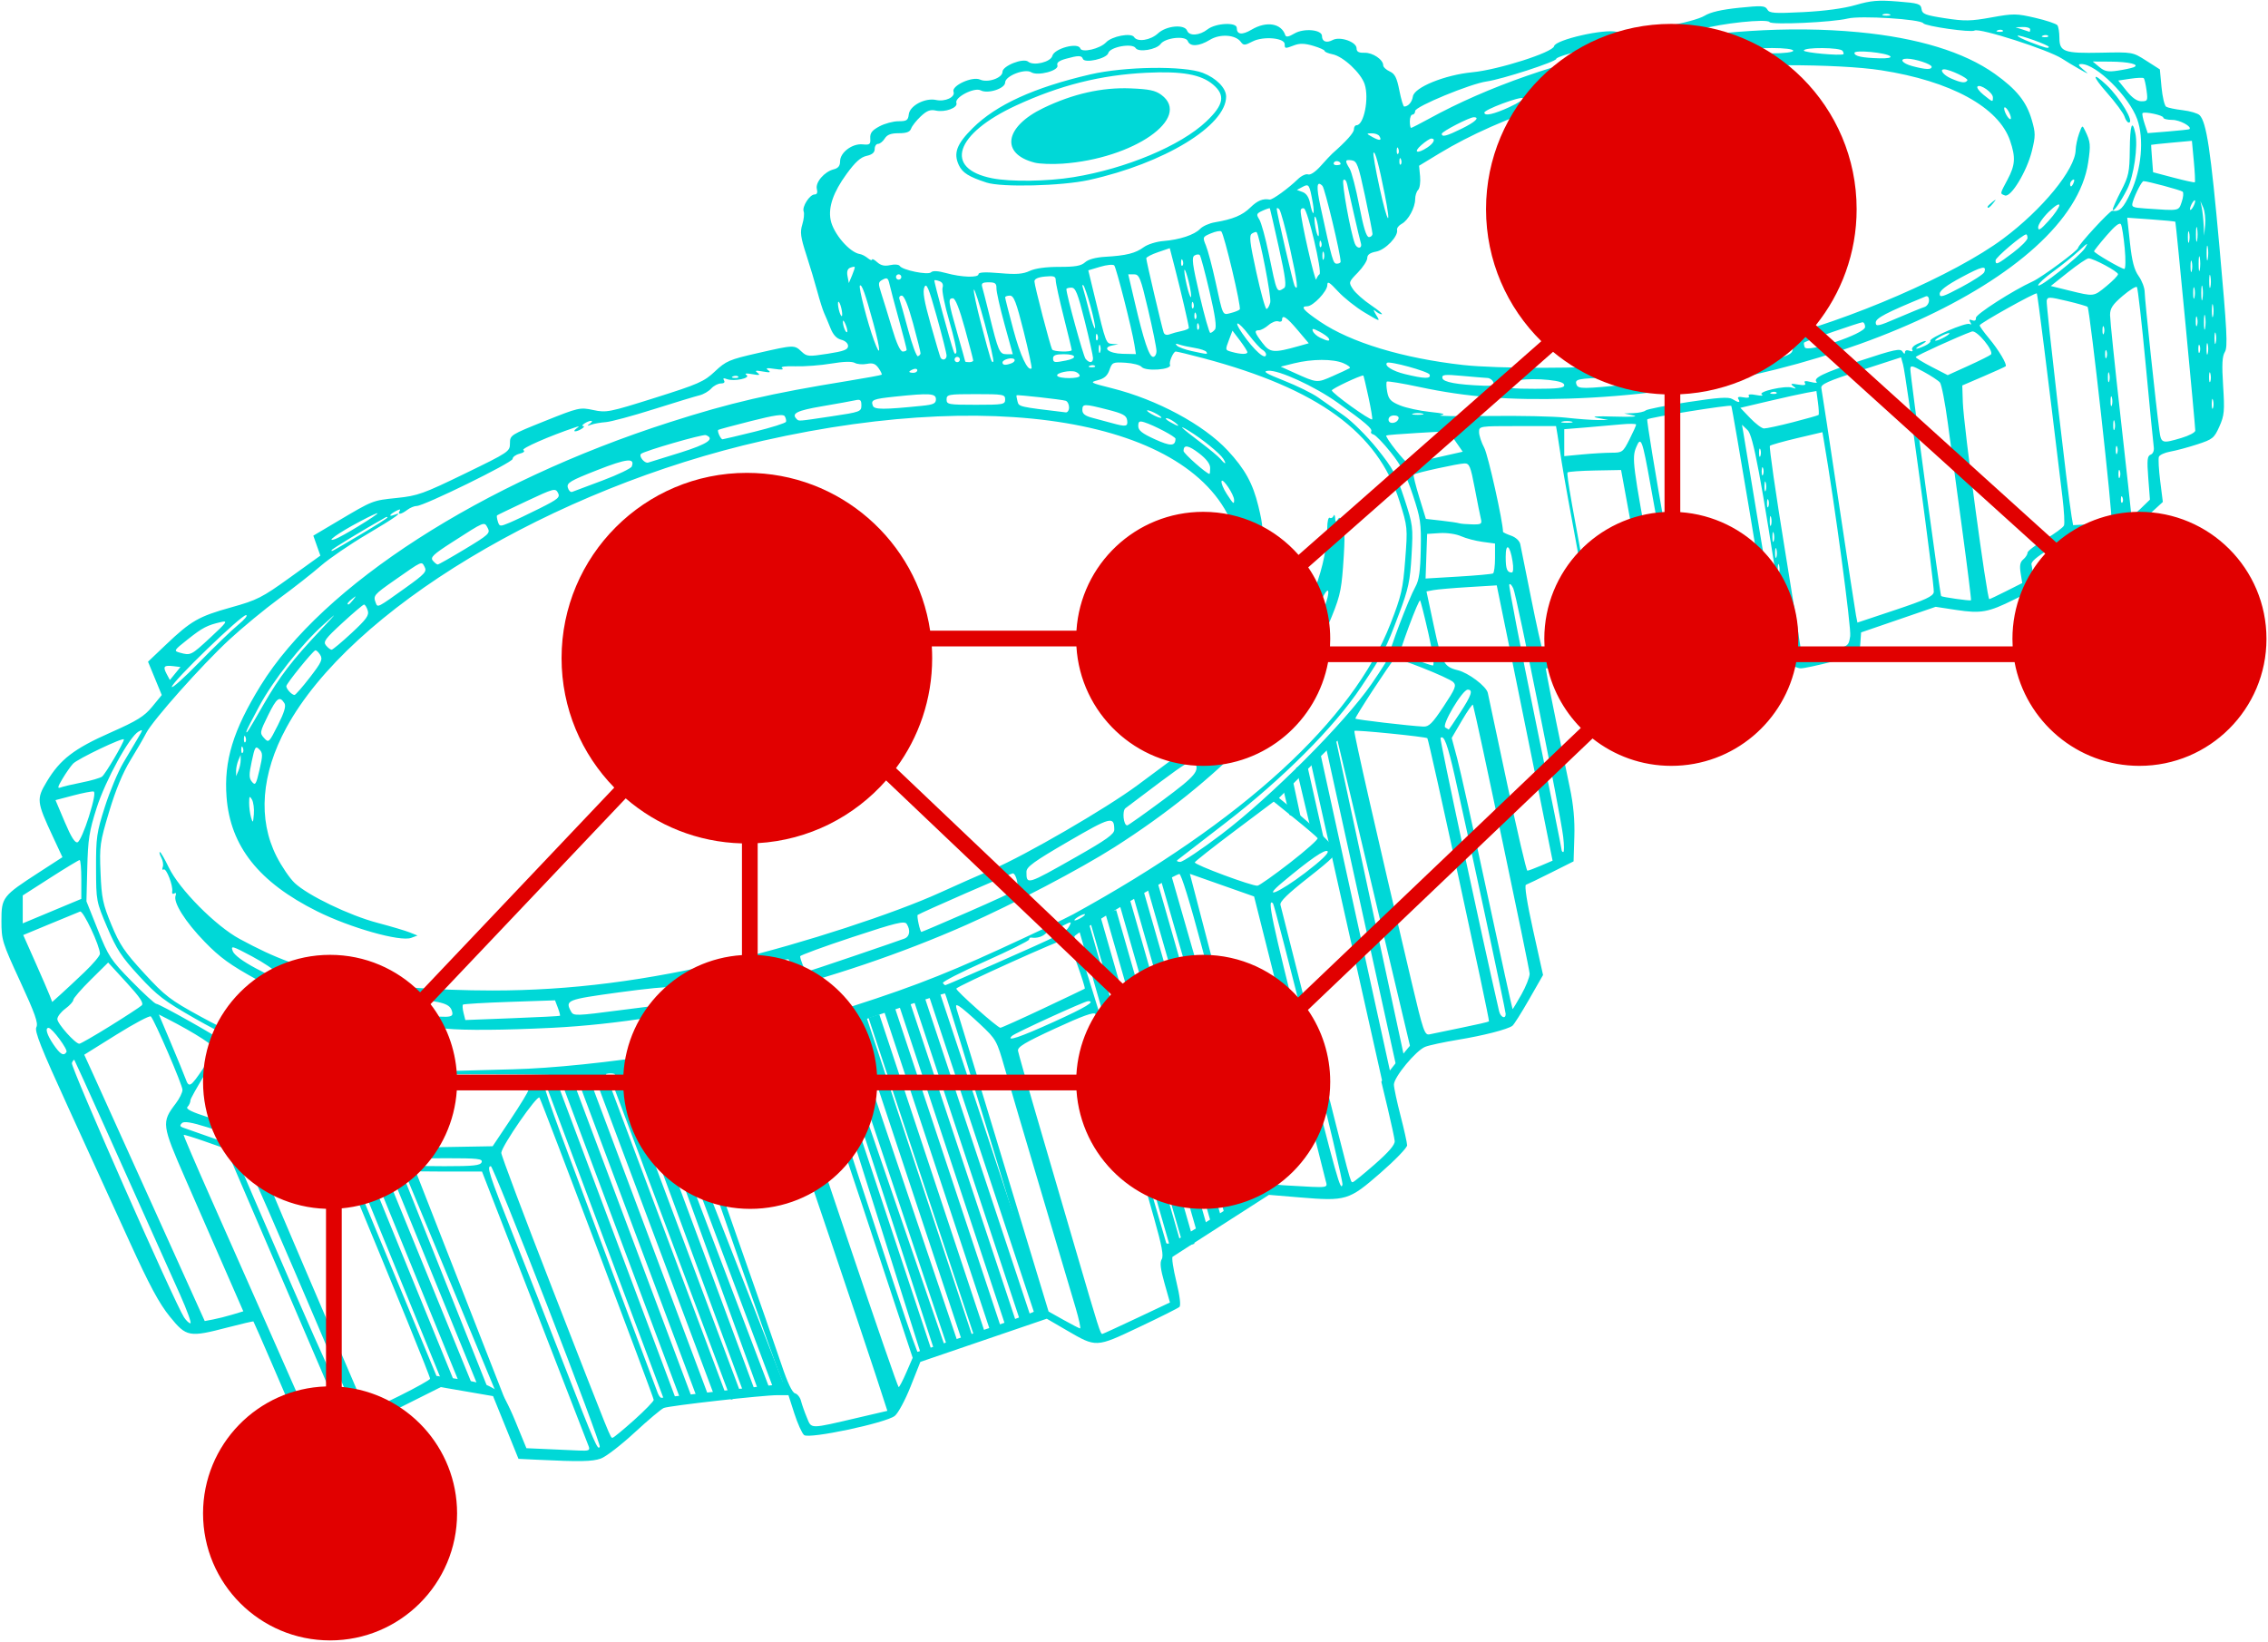 <svg width="721" height="522" viewBox="0 0 721 522" fill="none" xmlns="http://www.w3.org/2000/svg">
<g style="mix-blend-mode:multiply">
<path d="M170.877 464.066L164.828 463.776L160.787 453.808L156.745 443.84L148.437 442.406L140.128 440.973L128.471 446.813C111.624 455.252 112.144 455.174 101.353 450.895L92.393 447.342L86.575 433.818C83.374 426.38 80.671 420.209 80.567 420.105C80.463 420.001 76.794 420.85 72.413 421.992C60.065 425.209 59.268 425.059 53.974 418.538C50.594 414.374 47.488 408.593 41.139 394.646C36.531 384.526 27.804 365.415 21.744 352.176C12.997 333.067 10.899 327.781 11.565 326.537C12.223 325.306 11.12 322.189 6.43 312.029C0.715 299.648 0.456 298.814 0.456 292.756C0.456 285.266 0.77 284.861 12.482 277.278L19.852 272.505L16.81 265.976C11.62 254.837 11.533 254.039 14.903 248.431C19.122 241.412 23.524 238.026 35.104 232.9C43.628 229.125 45.874 227.732 48.394 224.658L51.426 220.957L49.24 215.658L47.055 210.358L52.744 204.949C60.73 197.356 63.143 195.974 73.427 193.101C81.781 190.766 83.258 190.018 92.169 183.6L101.843 176.634L100.724 173.462L99.605 170.29L107.372 165.683C118.602 159.023 118.393 159.105 126.217 158.298C132.768 157.622 134.612 156.961 147.748 150.579C161.793 143.754 162.114 143.539 162.114 140.949C162.114 138.341 162.289 138.228 173.19 133.859C183.962 129.542 184.386 129.446 188.61 130.352C192.762 131.242 193.625 131.071 208.215 126.471C222.066 122.104 223.827 121.328 227.284 118.073C230.791 114.77 231.865 114.31 240.826 112.267C252.472 109.611 252.508 109.61 254.804 111.766C256.508 113.367 257.01 113.409 263.11 112.461C268.282 111.657 269.603 111.157 269.603 110.002C269.603 109.152 268.705 108.328 267.431 108.008C265.954 107.637 264.859 106.458 264.008 104.319C263.319 102.59 262.407 100.414 261.98 99.483C261.554 98.551 260.591 95.504 259.84 92.712C259.09 89.918 257.504 84.631 256.315 80.961C254.509 75.385 254.301 73.807 255.052 71.363C255.545 69.754 255.742 67.897 255.489 67.237C254.907 65.72 257.408 61.819 258.964 61.819C259.727 61.819 259.977 61.215 259.681 60.086C259.136 58 262.063 54.578 265.028 53.834C266.473 53.471 267.064 52.731 267.064 51.285C267.064 48.479 270.917 45.577 274.219 45.895C276.515 46.117 276.782 45.907 276.659 43.978C276.551 42.293 277.195 41.449 279.557 40.178C281.227 39.279 283.956 38.544 285.62 38.544C288.246 38.544 288.68 38.254 288.901 36.352C289.223 33.579 294.102 31.019 297.6 31.787C300.47 32.417 303.774 30.854 303.128 29.172C302.395 27.26 309.098 24.177 311.555 25.297C314.011 26.416 318.693 24.797 318.693 22.828C318.693 20.933 325.316 18.324 326.865 19.609C328.58 21.033 334.027 19.724 334.54 17.765C335.16 15.394 342.746 13.369 343.421 15.394C343.912 16.869 349.724 15.503 351.621 13.467C353.454 11.499 359.631 10.333 360.529 11.786C361.562 13.459 365.753 12.812 368.126 10.613C370.788 8.145 376.574 7.617 377.399 9.767C378.076 11.533 381.337 11.32 383.864 9.344C386.46 7.313 393.174 6.972 393.174 8.871C393.174 11.025 394.846 11.216 397.905 9.411C402.628 6.624 407.337 7.398 408.593 11.166C408.83 11.879 409.681 11.727 411.517 10.642C414.493 8.884 420.258 9.416 420.258 11.448C420.258 13.223 421.704 13.767 423.654 12.723C425.992 11.472 431.261 13.313 431.261 15.382C431.261 16.463 431.928 16.829 433.802 16.776C436.39 16.701 439.724 18.948 439.724 20.765C439.724 21.316 440.654 22.191 441.79 22.709C443.437 23.459 444.058 24.684 444.862 28.769C445.416 31.585 446.105 33.883 446.394 33.876C447.696 33.843 448.888 32.457 449.161 30.658C449.6 27.76 459.304 23.817 468.089 22.968C476.368 22.168 493.663 16.645 494.052 14.678C494.456 12.637 510.094 9.064 513.956 10.13C515.559 10.573 517.318 10.777 517.865 10.584C518.413 10.391 523.418 9.442 528.988 8.475C534.952 7.439 540.246 6.018 541.866 5.017C543.736 3.861 547.251 3.047 552.839 2.475C560.106 1.732 561.149 1.794 561.83 3.01C562.504 4.214 563.941 4.319 573.316 3.846C580.083 3.504 586.199 2.674 589.915 1.593C594.791 0.174 597.067 -0.019 603.198 0.467C609.905 0.997 610.621 1.222 610.856 2.87C611.083 4.462 612.011 4.827 618.309 5.798C624.553 6.761 626.5 6.728 633.042 5.546C640.092 4.272 640.998 4.28 647.007 5.671C650.542 6.489 653.714 7.554 654.056 8.039C654.398 8.524 654.684 10.335 654.69 12.065C654.709 16.478 656.192 17.002 667.981 16.751C677.978 16.538 677.982 16.539 682.302 19.299L686.623 22.06L687.149 27.702C687.439 30.805 688.104 33.608 688.627 33.932C689.151 34.255 691.516 34.749 693.884 35.03C696.252 35.31 698.67 36.025 699.258 36.618C701.442 38.821 702.792 47.791 705.569 78.547C707.98 105.256 708.243 110.363 707.289 111.891C706.434 113.261 706.3 115.855 706.734 122.67C707.245 130.689 707.118 132.066 705.539 135.6C703.893 139.282 703.408 139.673 698.492 141.272C695.589 142.216 691.754 143.246 689.972 143.56C688.189 143.874 686.543 144.619 686.314 145.215C686.086 145.811 686.276 149.286 686.733 152.937L687.568 159.575L683.62 163.203C677.688 168.653 675.542 169.517 666.064 170.266C658.069 170.897 657.157 171.167 651.504 174.567C647.527 176.96 645.588 178.628 645.809 179.465C645.993 180.163 646.258 182.245 646.398 184.09L646.652 187.446L640.309 190.594C632.072 194.682 629.741 195.1 621.879 193.904L615.347 192.91L603.498 196.979L591.648 201.047L591.389 204.644C591.245 206.623 591.002 208.242 590.846 208.242C590.691 208.242 586.899 209.194 582.42 210.358C577.941 211.521 573.46 212.473 572.463 212.473C571.465 212.473 569.4 211.521 567.875 210.358C564.527 207.804 564.275 207.799 548.946 209.958L536.759 211.675L532.712 215.46L528.666 219.244H519.358H510.05L509.511 216.373C508.876 212.986 507.312 212.474 497.616 212.474H491.395L491.877 215.224C492.435 218.411 496.614 238.907 499.052 250.415C500.2 255.832 500.649 260.746 500.482 266.073L500.24 273.836L493.106 277.413C489.182 279.38 485.582 281.12 485.106 281.278C484.571 281.456 485.446 287.008 487.388 295.763L490.537 309.959L486.102 317.712C483.663 321.976 481.276 325.754 480.797 326.107C479.239 327.257 471.636 329.206 463.423 330.56C459 331.289 454.348 332.29 453.084 332.786C450.145 333.937 443.104 342.445 443.127 344.817C443.136 345.811 444.081 350.242 445.226 354.664C446.371 359.087 447.315 363.332 447.325 364.098C447.334 364.864 443.504 368.832 438.814 372.917C428.8 381.638 427.951 381.894 413.136 380.661L403.412 379.852L388.411 389.475C380.161 394.768 373.126 399.294 372.777 399.532C372.429 399.771 372.954 403.292 373.944 407.358C375.074 411.995 375.444 415.024 374.937 415.484C374.494 415.887 368.718 418.779 362.103 421.91C348.296 428.443 348.58 428.431 339.06 422.892L332.767 419.23L312.675 426.092L292.583 432.954L289.48 440.782C287.769 445.098 285.513 449.289 284.452 450.124C281.582 452.381 257.213 457.536 255.628 456.221C254.958 455.665 253.564 452.583 252.53 449.372L250.65 443.534L247.219 443.531C242.567 443.528 212.836 446.873 211.02 447.604C210.221 447.926 206.031 451.454 201.71 455.446C197.388 459.437 192.558 463.15 190.976 463.698C188.231 464.647 184.429 464.717 170.877 464.066ZM187.153 459.826C186.859 459.012 179.106 439.019 169.923 415.397L153.227 372.45L140.716 372.443C129.626 372.437 128.141 372.271 127.642 370.969C127.332 370.161 128.131 364.41 129.417 358.188C130.703 351.966 131.538 346.659 131.274 346.394C130.818 345.938 100.153 342.054 99.683 342.393C99.562 342.481 108.303 363.896 119.109 389.982L138.757 437.412L146.173 438.475C150.252 439.06 154.46 440.05 155.524 440.676C156.588 441.301 158.059 442.037 158.792 442.31C159.526 442.583 161.751 446.764 163.737 451.6L167.348 460.392L173.829 460.679C177.394 460.837 181.97 461.043 183.998 461.136C187.185 461.284 187.613 461.105 187.153 459.826ZM173.877 414.806C164.46 390.573 156.437 370.746 156.049 370.746C154.645 370.746 155.465 373.287 163.036 392.386C167.267 403.061 174.713 422.043 179.582 434.57C189.097 459.046 190.143 461.434 190.663 459.874C190.847 459.32 183.294 439.04 173.877 414.806ZM201.555 451.471C204.999 448.388 207.818 445.487 207.818 445.024C207.818 444.189 172.58 350.974 171.502 348.957C170.892 347.816 159.5 364.272 159.358 366.499C159.313 367.205 166.619 386.636 175.594 409.679C194.67 458.655 194.032 457.076 194.741 457.076C195.044 457.076 198.11 454.553 201.555 451.471ZM273.098 450.615L282.095 448.518L278.321 436.927C274.4 424.887 251.732 357.757 251.485 357.455C251.353 357.294 224.579 363.271 224.106 363.567C223.987 363.642 228.775 377.57 234.747 394.519C240.719 411.469 246.9 429.218 248.482 433.962C250.346 439.55 251.847 442.716 252.744 442.951C253.506 443.15 254.363 444.242 254.647 445.377C254.932 446.512 255.769 448.886 256.507 450.651C258.051 454.347 257.081 454.349 273.098 450.615ZM112.402 448.534C112.148 447.56 103.882 427.97 94.034 405.001C80.222 372.786 75.867 363.4 74.986 363.944C73.581 364.813 71.632 359.912 92.917 409.044C102.748 431.737 111.258 450.305 111.828 450.305C112.464 450.305 112.686 449.619 112.402 448.534ZM107.926 449.247C107.916 449.13 99.806 430.182 89.906 407.14L71.906 365.244L65.252 362.904C61.593 361.617 58.506 360.665 58.392 360.788C58.278 360.911 62.071 369.772 66.821 380.479C71.571 391.185 79.932 410.082 85.401 422.471L95.346 444.997L100.588 447.146C105.292 449.074 107.981 449.844 107.926 449.247ZM126.98 443.762C132.338 441.095 136.722 438.642 136.722 438.311C136.722 437.529 126.293 411.912 110.328 373.48L97.576 342.783L93.647 346.396C91.487 348.383 87.345 352.179 84.444 354.831C81.543 357.483 79.169 360.155 79.169 360.769C79.169 361.382 87.008 380.16 96.59 402.497C106.171 424.834 114.53 444.348 115.167 445.861C115.803 447.374 116.529 448.612 116.78 448.612C117.031 448.612 121.621 446.43 126.98 443.762ZM228.554 442.269C238.33 441.115 246.975 440.166 247.766 440.16C249.059 440.15 249.088 439.871 248.057 437.397C245.834 432.061 226.544 376.86 220.551 358.685C216.943 347.741 214.052 340.276 213.422 340.276C211.486 340.276 173.563 345.472 173.255 345.779C173.089 345.945 175.32 352.488 178.213 360.318C182.876 372.941 207.628 439.09 209.114 442.899C209.432 443.714 209.937 444.377 210.236 444.374C210.535 444.371 218.778 443.423 228.554 442.269ZM288.123 436.31L290.138 431.655L274.19 383.391C264.304 353.474 258.038 335.703 257.706 336.643C257.412 337.477 256.685 341.067 256.091 344.619L255.01 351.078L270.135 396.027C278.454 420.75 285.451 440.974 285.684 440.971C285.917 440.968 287.014 438.871 288.123 436.31ZM314.884 422.063C323.729 419.068 330.922 416.294 330.869 415.898C330.601 413.89 300.938 316.371 300.431 315.829C300.178 315.558 259.602 329.118 258.748 329.758C258.465 329.971 287.154 417.714 290.032 425.437L291.647 429.768L295.225 428.639C297.193 428.018 306.039 425.059 314.884 422.063ZM361.343 419.065L371.927 414.063L370.181 407.892C368.911 403.404 368.673 401.338 369.311 400.317C369.964 399.271 369.365 396.021 366.965 387.58C365.192 381.347 360.392 364.35 356.298 349.81C352.203 335.269 348.572 322.917 348.228 322.36C347.781 321.637 344.129 322.95 335.475 326.945C325.726 331.445 323.403 332.845 323.628 334.082C323.782 334.928 326.306 343.81 329.238 353.818C332.169 363.826 337.906 383.441 341.986 397.406C349.36 422.645 349.811 424.067 350.434 424.067C350.613 424.067 355.522 421.816 361.343 419.065ZM341.957 415.815C340.895 412.207 335.949 395.544 330.966 378.786C325.982 362.028 320.761 344.317 319.363 339.43C316.888 330.778 316.683 330.413 311.62 325.644C308.76 322.949 305.771 320.374 304.977 319.921C303.627 319.151 303.618 319.359 304.831 323.127C305.545 325.344 310.802 342.582 316.513 361.435C322.224 380.288 328.347 400.489 330.12 406.326L333.343 416.939L338.079 419.594C340.684 421.055 343.056 422.278 343.351 422.312C343.646 422.346 343.018 419.423 341.957 415.815ZM57.243 411.583C40.113 373.276 23.891 337.258 23.644 336.981C23.481 336.798 23.123 337.235 22.848 337.951C22.394 339.133 55.486 414.155 58.5 418.777C59.182 419.825 60.094 420.682 60.526 420.682C60.958 420.682 59.48 416.587 57.243 411.583ZM73.875 417.921L77.346 416.873L71.612 403.754C68.458 396.539 62.782 383.558 58.999 374.909C51.397 357.527 51.302 356.801 55.859 350.825C57.042 349.275 58.01 347.312 58.01 346.463C58.01 344.925 49.144 324.352 47.953 323.128C47.609 322.774 42.705 325.368 37.056 328.894L26.784 335.303L29.752 341.81C31.384 345.389 40.001 364.438 48.902 384.142L65.084 419.967L67.744 419.468C69.207 419.193 71.966 418.497 73.875 417.921ZM393.656 382.038L402.179 376.609L395.263 350.613C391.459 336.316 385.532 314.039 382.091 301.109C378.323 286.947 375.462 277.693 374.897 277.834C372.308 278.48 341.545 296.82 341.545 297.717C341.545 298.291 342.728 301.721 344.174 305.341C345.62 308.961 352.095 330.395 358.562 352.972C365.03 375.549 370.503 394.505 370.725 395.097C371.133 396.185 374.11 394.49 393.656 382.038ZM421.395 375.189C421.071 373.909 415.827 353.092 409.741 328.929L398.675 284.997L388.469 281.4L378.264 277.803L390.332 324.063C396.97 349.505 402.81 371.733 403.311 373.456C404.22 376.588 404.224 376.591 409.489 376.89C422.979 377.659 422.052 377.791 421.395 375.189ZM416.152 331.471C410.13 307.396 404.972 287.468 404.69 287.185C402.71 285.205 404.299 292.724 413.9 330.751C425.032 374.842 426.196 378.985 426.775 376.592C426.955 375.85 422.174 355.546 416.152 331.471ZM437.041 370.137C441.514 366.218 443.485 363.915 443.379 362.731C443.294 361.786 442.302 357.159 441.176 352.449L439.127 343.885L441.753 340.435C443.198 338.538 445.805 335.309 447.548 333.26L450.716 329.535L446.444 311.419C444.094 301.455 439.107 280.162 435.361 264.102C431.615 248.042 428.292 234.432 427.975 233.858C427.6 233.177 423.78 236.442 416.992 243.246L406.585 253.679L411.094 257.348C417.103 262.239 423.586 268.421 424.553 270.183C425.196 271.354 423.662 272.923 415.994 278.939C409.343 284.157 406.768 286.671 407.056 287.669C407.277 288.44 412.253 308.114 418.113 331.389C429.655 377.231 429.277 375.824 430.031 375.824C430.315 375.824 433.47 373.265 437.041 370.137ZM153.109 369.476C153.528 368.385 151.935 368.206 141.774 368.206C131.829 368.206 129.951 368.408 129.951 369.476C129.951 370.541 131.775 370.746 141.287 370.746C150.582 370.746 152.71 370.517 153.109 369.476ZM162.272 355.934C165.385 351.279 167.956 347.051 167.985 346.538C168.023 345.877 163.186 345.723 151.322 346.009C142.129 346.23 134.467 346.535 134.297 346.686C134.127 346.837 133.27 350.122 132.392 353.986C131.513 357.851 130.596 361.879 130.352 362.938L129.908 364.864L143.26 364.631L156.612 364.398L162.272 355.934ZM72.359 361.906C73.212 360.877 72.216 360.323 66.061 358.404C60.725 356.741 58.497 356.377 57.815 357.06C57.133 357.742 57.204 358.115 58.08 358.442C58.739 358.688 61.945 359.815 65.204 360.946C68.462 362.077 71.177 363.031 71.236 363.065C71.296 363.099 71.801 362.578 72.359 361.906ZM238.533 358.101C249.645 355.502 250.983 355.05 250.983 353.896C250.983 353.528 245.555 354.51 238.922 356.077C232.289 357.645 226.004 359.118 224.957 359.351C223.909 359.584 223.052 360.196 223.052 360.711C223.052 361.747 222.659 361.813 238.533 358.101ZM85.275 350.208C89.99 345.896 93.984 341.957 94.151 341.457C94.416 340.663 70.885 332.995 70.279 333.677C68.616 335.551 60.549 348.884 60.549 349.758C60.549 350.408 60.13 351.359 59.618 351.871C58.942 352.547 60.849 353.494 66.601 355.337C70.953 356.732 75.006 357.913 75.608 357.961C76.209 358.01 80.559 354.521 85.275 350.208ZM237.755 353.033C245.144 351.242 251.489 349.29 251.857 348.695C252.225 348.1 252.776 345.94 253.083 343.895C253.39 341.849 254.195 338.049 254.872 335.45C255.548 332.851 255.964 330.587 255.795 330.418C255.485 330.108 217.136 339.14 216.634 339.641C216.485 339.79 217.54 343.612 218.977 348.135C220.876 354.109 221.965 356.348 222.957 356.324C223.708 356.305 230.367 354.825 237.755 353.033ZM64.637 339.589C66.416 336.941 68.129 334.333 68.445 333.793C68.962 332.908 62.048 328.42 53.198 323.894L50.503 322.516L54.343 331.608C56.456 336.608 58.563 341.746 59.026 343.026C60.071 345.916 60.607 345.588 64.637 339.589ZM172.273 342.795C172.507 342.425 173.84 341.992 175.235 341.834C176.63 341.675 165.012 341.539 149.418 341.532C133.555 341.526 123.115 341.795 125.719 342.146C128.28 342.491 131.517 343.153 132.914 343.618C135.858 344.597 171.606 343.85 172.273 342.795ZM175.426 343.997C175.145 343.715 174.415 343.685 173.804 343.93C173.129 344.201 173.329 344.401 174.315 344.442C175.208 344.479 175.708 344.278 175.426 343.997ZM181.792 343.101C181.21 342.866 180.258 342.866 179.676 343.101C179.094 343.336 179.57 343.528 180.734 343.528C181.898 343.528 182.374 343.336 181.792 343.101ZM188.563 342.255C187.981 342.02 187.029 342.02 186.447 342.255C185.865 342.489 186.341 342.682 187.505 342.682C188.669 342.682 189.145 342.489 188.563 342.255ZM195.35 341.414C194.777 341.182 193.634 341.168 192.811 341.382C191.987 341.596 192.456 341.786 193.853 341.803C195.249 341.819 195.923 341.646 195.35 341.414ZM110.062 339.43C103.129 338.488 94.257 336.491 86.081 334.031C75.256 330.774 71.253 329.073 61.959 323.78C52.272 318.263 49.952 316.497 44.211 310.261C38.645 304.216 37.053 301.786 34.086 294.81C30.595 286.602 30.565 286.441 30.534 275.952C30.505 266.235 30.734 264.647 33.339 256.485C34.899 251.597 37.526 245.313 39.178 242.52C40.829 239.727 42.951 236.148 43.892 234.568C45.477 231.907 45.489 231.758 44.047 232.565C41.129 234.198 33.535 248.041 30.719 256.86C28.37 264.214 27.965 266.811 27.74 275.952L27.479 286.531L31.107 295.615C34.492 304.094 35.206 305.18 41.804 311.908C45.692 315.873 49.232 319.117 49.67 319.117C50.677 319.117 69.82 329.908 71.627 331.494C73.326 332.985 98.064 340.279 98.635 339.457C98.868 339.122 102.487 339.312 106.676 339.879C110.866 340.446 115.817 340.913 117.679 340.917C119.541 340.92 116.113 340.251 110.062 339.43ZM162.96 339.939C175.534 339.631 193.294 337.799 212.896 334.79C214.525 334.54 215.382 334.561 214.8 334.837C213.21 335.592 213.529 337.743 215.224 337.697C216.038 337.674 225.846 335.482 237.018 332.824C252.303 329.187 257.331 327.678 257.331 326.728C257.331 326.033 256.95 325.527 256.484 325.602C249.893 326.67 250.857 326.181 262.409 322.598C286.543 315.111 298.453 310.63 317.847 301.738C328.32 296.935 338.794 291.961 341.122 290.683C395.164 261.015 430.049 229.079 442.039 198.297C445.508 189.391 445.996 187.27 446.712 177.988C447.504 167.712 447.489 167.553 444.883 159.276C438.005 137.428 418.99 123.577 382.575 113.888C378.167 112.715 374.204 111.755 373.768 111.755C373.015 111.755 371.557 115.128 371.953 115.954C372.711 117.537 364.162 118.167 362.879 116.622C362.396 116.04 360.107 115.452 357.793 115.316C353.791 115.079 353.542 115.191 352.701 117.604C352.058 119.45 351.052 120.339 349.008 120.869C346.335 121.562 346.553 121.686 353.558 123.443C367.8 127.016 382.659 135.015 390.291 143.219C395.757 149.094 398.281 153.672 400.032 160.888C401.604 167.366 401.672 168.756 400.756 175.657C399.132 187.891 391.055 203.616 380.6 214.899C379.033 216.591 378.22 217.309 378.795 216.494C379.76 215.125 379.403 214.632 377.665 214.934C376.714 215.099 377.473 213.925 383.081 206.549C388.473 199.459 393.592 188.115 394.349 181.581C394.677 178.741 394.311 175.316 393.233 171.169C383.881 135.172 321.317 122.282 242.519 140.118C175.571 155.272 111.408 193.911 91.028 231.348C83.03 246.038 81.931 260.442 87.909 272.239C89.534 275.445 92.136 279.262 93.692 280.722C97.918 284.689 111.058 291.013 119.965 293.367C124.294 294.51 128.935 295.889 130.278 296.429L132.721 297.412L130.712 298.155C127.217 299.448 111.357 294.966 100.795 289.7C82.281 280.469 73.207 269.022 72.025 253.408C71.149 241.833 74.103 232.155 82.838 217.975C102.535 186.002 153.237 153.347 212.849 134.24C232.297 128.007 244.814 125.105 269.518 121.102C275.291 120.166 280.138 119.276 280.29 119.124C280.442 118.972 279.991 118.026 279.288 117.021C278.303 115.616 277.45 115.307 275.583 115.68C274.248 115.947 272.513 115.805 271.727 115.365C270.807 114.85 268.137 114.929 264.237 115.586C260.904 116.147 255.789 116.535 252.87 116.448C249.544 116.348 247.964 116.572 248.638 117.048C249.303 117.517 248.42 117.609 246.328 117.289C243.754 116.895 243.247 116.994 244.212 117.7C245.184 118.412 244.788 118.506 242.519 118.103C240.219 117.695 239.841 117.79 240.826 118.526C241.812 119.263 241.434 119.358 239.134 118.95C237.192 118.605 236.565 118.695 237.313 119.212C238.78 120.224 233.293 121.37 231.068 120.516C230.022 120.114 229.737 120.241 230.158 120.922C230.543 121.545 230.174 121.912 229.158 121.912C228.272 121.912 226.888 122.64 226.084 123.529C225.279 124.418 223.601 125.386 222.356 125.68C221.11 125.974 214.568 127.961 207.818 130.096C201.068 132.232 194.212 134.077 192.583 134.197C190.954 134.317 188.859 134.685 187.928 135.015C186.568 135.496 186.485 135.434 187.505 134.7C188.203 134.198 188.394 133.787 187.928 133.787C186.796 133.787 184.307 135.421 185.389 135.454C186.471 135.487 183.982 137.121 182.85 137.121C182.384 137.121 182.575 136.71 183.273 136.208C184.298 135.47 184.217 135.404 182.85 135.864C174.636 138.625 165.58 142.598 166.376 143.09C166.976 143.461 166.506 143.907 165.156 144.245C163.948 144.548 162.96 145.291 162.96 145.896C162.96 147.046 134.739 160.881 132.441 160.858C131.715 160.852 130.382 161.404 129.478 162.088C127.525 163.565 126.235 163.759 127.041 162.454C127.446 161.799 127.083 161.808 125.822 162.483C123.764 163.584 123.402 164.417 125.296 163.69C128.661 162.399 125.68 164.529 116.716 169.819C111.298 173.017 104.674 177.543 101.997 179.877C99.32 182.211 93.374 186.877 88.784 190.246C84.194 193.615 77.041 199.515 72.889 203.356C64.22 211.375 48.512 229.031 46.483 233.037C45.727 234.529 43.469 238.415 41.466 241.674C39.057 245.593 36.769 251.117 34.706 257.995C31.762 267.808 31.608 268.899 31.962 277.461C32.293 285.488 32.691 287.389 35.416 293.985C38.03 300.311 39.603 302.642 45.825 309.407C52.495 316.66 54.114 317.9 63.834 323.204C72.797 328.095 76.758 329.664 88.479 332.971C104.137 337.388 129.065 340.952 141.378 340.533C145.102 340.406 154.814 340.139 162.96 339.939ZM216.969 333.773C217.58 333.529 218.31 333.559 218.591 333.84C218.873 334.121 218.373 334.321 217.481 334.284C216.495 334.244 216.294 334.044 216.969 333.773ZM221.201 332.927C221.812 332.683 222.542 332.713 222.823 332.993C223.105 333.275 222.604 333.475 221.712 333.438C220.726 333.397 220.526 333.197 221.201 332.927ZM224.587 332.081C225.197 331.836 225.928 331.866 226.209 332.147C226.49 332.428 225.99 332.628 225.098 332.592C224.112 332.551 223.911 332.351 224.587 332.081ZM232.204 330.388C232.815 330.143 233.545 330.174 233.826 330.454C234.107 330.735 233.608 330.936 232.715 330.899C231.729 330.858 231.529 330.658 232.204 330.388ZM243.207 327.849C243.818 327.604 244.548 327.634 244.829 327.915C245.11 328.196 244.611 328.396 243.718 328.36C242.732 328.319 242.532 328.119 243.207 327.849ZM141.801 327.008C124.958 325.292 115.956 323.764 104.983 320.76C94.333 317.843 90.581 316.344 81.692 311.451C73.161 306.756 69.923 304.412 65.081 299.422C58.875 293.027 54.998 286.867 55.825 284.713C56.105 283.982 55.934 283.706 55.404 284.033C54.913 284.337 54.614 284.071 54.739 283.442C55.099 281.639 52.879 275.884 52.026 276.411C51.604 276.672 51.473 276.325 51.737 275.639C52 274.953 51.792 273.6 51.274 272.632C50.756 271.665 50.553 270.874 50.821 270.874C51.09 270.874 52.359 273.064 53.641 275.74C56.968 282.686 68.567 294.39 76.207 298.509C88.005 304.871 94.252 307.143 112.177 311.588C119.697 313.453 138.965 314.885 156.536 314.885C181.357 314.885 205.171 311.851 233.585 305.068C255.092 299.934 284.276 290.411 298.803 283.787C303.923 281.453 311.456 278.113 315.542 276.367C325.965 271.912 351.586 257.045 361.541 249.674C366.137 246.271 372.584 241.483 375.867 239.034C385.47 231.871 400.732 216.291 407.275 206.972C416.737 193.498 421.877 179.753 421.933 167.777C421.943 165.772 422.299 164.346 422.724 164.609C423.15 164.872 423.691 164.609 423.927 164.024C424.163 163.439 424.392 163.723 424.436 164.654C424.5 166.015 424.667 166.106 425.291 165.121C426.049 163.923 426.321 164.582 427.373 170.173C427.506 170.881 427.314 175.451 426.946 180.329C426.347 188.267 425.842 190.221 422.145 198.932C412.075 222.658 387.356 248.296 354.24 269.362C343.339 276.297 322.222 287.372 307.267 293.997C265.982 312.287 215.898 324.747 175.655 326.74C160.256 327.502 147.635 327.602 141.801 327.008ZM178.007 322.929C178.136 322.824 177.838 321.675 177.344 320.376L176.446 318.014L162.008 318.503C154.066 318.772 147.395 319.165 147.183 319.377C146.97 319.59 147.051 320.778 147.362 322.019L147.929 324.274L162.85 323.698C171.057 323.381 177.877 323.035 178.007 322.929ZM143.72 321.584C143.082 319.146 141.024 318.48 130.976 317.461C119.636 316.311 117.253 316.341 117.269 317.636C117.301 320.295 119.004 320.973 128.348 322.045C143.101 323.737 144.274 323.702 143.72 321.584ZM213.623 319.132C214.45 319.122 214.611 318.465 214.197 316.789C213.881 315.509 213.364 314.205 213.048 313.891C212.732 313.578 205.332 314.303 196.603 315.503C180.105 317.77 179.608 317.971 181.538 321.578C182.305 323.011 183.051 322.989 197.408 321.114C205.694 320.032 212.99 319.14 213.623 319.132ZM113.158 316.827C112.606 315.797 109.453 314.507 103.581 312.909C98.766 311.599 94.156 310.338 93.337 310.107C92.019 309.736 91.962 309.94 92.84 311.868C93.614 313.567 95.067 314.407 99.409 315.668C114.514 320.056 114.903 320.088 113.158 316.827ZM236.706 314.012L252.476 310.367L251.755 307.856C251.359 306.475 250.864 305.174 250.655 304.965C250.447 304.756 242.817 306.409 233.702 308.638C222.265 311.435 217.128 313.048 217.128 313.844C217.128 315.795 218.895 318.422 219.943 318.029C220.49 317.824 228.033 316.017 236.706 314.012ZM87.782 309.239C87.323 308.381 83.867 306.038 80.102 304.032C73.774 300.66 73.312 300.533 73.98 302.345C74.442 303.598 77.103 305.585 81.357 307.854C85.017 309.806 88.147 311.267 88.314 311.101C88.48 310.934 88.24 310.096 87.782 309.239ZM271.38 303.955C279.48 301.202 286.774 298.686 287.589 298.363C289.208 297.721 289.495 295.709 288.249 293.737C287.573 292.668 284.972 293.299 270.911 297.945C261.812 300.951 254.368 303.682 254.368 304.014C254.368 304.926 255.973 308.96 256.336 308.96C256.511 308.96 263.281 306.708 271.38 303.955ZM307.859 289.892C315.893 286.387 322.781 283.204 323.166 282.82C324.034 281.952 323.028 277.644 321.957 277.644C321.322 277.644 292.762 290.134 291.74 290.858C291.362 291.126 292.484 296.265 292.92 296.265C293.102 296.265 299.824 293.397 307.859 289.892ZM342.18 272.384C351.711 266.97 354.238 265.161 354.228 263.76C354.195 259.368 353.179 259.63 339.577 267.536C328.669 273.876 326.31 275.585 326.31 277.151C326.31 281.386 326.358 281.371 342.18 272.384ZM369.687 254.371C380.262 246.525 381.5 245.021 379.709 242.192C379.131 241.28 376.728 242.696 368.932 248.54C363.413 252.677 358.394 256.458 357.778 256.941C356.674 257.808 357.161 262.429 358.353 262.393C358.651 262.384 363.752 258.774 369.687 254.371ZM400.335 224.071C399.782 221.867 399.596 221.984 391.036 229.944C386.029 234.6 382.454 238.565 382.659 239.235C382.856 239.878 383.225 241.051 383.478 241.842C383.835 242.954 385.862 241.358 392.42 234.8C399.987 227.232 400.839 226.078 400.335 224.071ZM411.805 211.963C414.544 207.816 415.074 206.41 414.491 204.836C413.817 203.014 413.418 203.35 408.852 209.579C406.149 213.266 403.594 216.722 403.175 217.259C402.755 217.797 402.674 219.285 402.996 220.566L403.58 222.895L405.987 220.012C407.311 218.426 409.929 214.804 411.805 211.963ZM420.634 194.161C421.913 190.966 422.57 188.209 422.152 187.792C421.401 187.04 416.872 197.015 416.872 199.421C416.872 201.893 418.386 199.776 420.634 194.161ZM212.854 236.27C210.736 235.961 208.45 235.23 207.775 234.645C207.1 234.06 204.473 232.546 201.936 231.28C191.23 225.936 190.854 217.593 200.82 206.51C216.578 188.982 256.477 178.475 274.374 187.138C283.728 191.667 285.494 198.34 280.07 208.665C275.178 217.976 265.059 225.405 249.619 231.019C237.823 235.309 221.881 237.586 212.854 236.27ZM210.742 226.419C206.836 216.042 203.352 208.242 202.622 208.242C201.45 208.242 201.69 209.079 205.788 219.281C210.336 230.604 210.996 231.94 212.041 231.94C212.47 231.94 211.885 229.456 210.742 226.419ZM218.617 230.882C213.913 217.929 208.24 204.01 207.665 204.01C205.714 204.01 206.426 207.159 210.838 218.038C213.466 224.52 215.807 230.3 216.04 230.882C216.272 231.464 217.034 231.94 217.732 231.94C218.43 231.94 218.829 231.464 218.617 230.882ZM225.592 231.682C225.592 230.793 214.365 200.92 213.827 200.377C213.462 200.008 212.691 200.275 212.114 200.97C210.544 202.862 221.715 231.94 224.012 231.94C224.881 231.94 225.592 231.824 225.592 231.682ZM231.957 229.613C231.634 228.798 228.889 221.085 225.858 212.474C222.827 203.862 220.248 196.711 220.128 196.584C219.587 196.011 217.128 197.524 217.128 198.43C217.128 199.337 226.125 224.496 228.128 229.189C229.131 231.539 232.884 231.953 231.957 229.613ZM203.349 221.81C201.433 217.17 199.698 213.54 199.494 213.744C199.29 213.948 199.99 216.126 201.049 218.584C202.108 221.042 203.67 224.672 204.52 226.65C205.37 228.629 206.238 230.247 206.449 230.247C206.661 230.247 205.266 226.451 203.349 221.81ZM238.046 229.568C238.805 229.086 237.54 224.41 233.213 211.701C229.99 202.233 227.176 194.309 226.959 194.092C226.743 193.876 225.806 193.94 224.879 194.234C223.25 194.751 223.303 195.097 226.414 204.256C229.205 212.475 232.504 221.74 234.989 228.343C235.75 230.365 236.389 230.621 238.046 229.568ZM244.757 227.907C245.44 227.468 244.07 221.991 240.102 209.301C235.692 195.199 234.17 191.317 233.047 191.316C232.26 191.315 231.388 191.683 231.109 192.135C230.415 193.258 241.885 228.537 242.942 228.532C243.408 228.531 244.224 228.249 244.757 227.907ZM251.829 225.069C251.829 223.451 242.277 190.946 241.499 189.92C241.095 189.387 240.006 189.148 239.079 189.391C237.821 189.719 237.527 190.288 237.921 191.631C238.211 192.62 240.769 200.762 243.605 209.723C247.805 222.993 249.046 226.016 250.295 226.016C251.139 226.016 251.829 225.59 251.829 225.069ZM257.442 222.829C258.118 222.39 256.982 217.21 253.594 205.279C249.324 190.243 248.579 188.322 246.923 188.081C245.897 187.933 245.058 188.255 245.058 188.798C245.058 189.847 254.333 221.767 254.95 222.842C255.406 223.635 256.206 223.63 257.442 222.829ZM263.678 218.695C263.678 216.461 256.124 188.5 255.297 187.673C254.849 187.224 253.93 187.069 253.256 187.328C252.244 187.716 252.677 190.135 255.74 201.194C257.781 208.562 259.841 216.002 260.318 217.728C260.935 219.959 261.546 220.728 262.432 220.388C263.118 220.125 263.678 219.363 263.678 218.695ZM268.258 213.532C267.276 208.117 262.23 187.891 261.738 187.399C261.482 187.142 260.733 187.062 260.075 187.219C258.418 187.616 265.9 216.705 267.659 216.705C268.554 216.705 268.696 215.95 268.258 213.532ZM272.995 211.839C272.999 211.49 271.788 205.967 270.304 199.566C268.379 191.269 267.256 187.929 266.389 187.929C265.535 187.929 265.332 188.494 265.708 189.833C266.001 190.88 267.426 196.403 268.873 202.105C270.321 207.808 271.839 212.474 272.247 212.474C272.655 212.474 272.992 212.188 272.995 211.839ZM274.674 199.621C273.644 194.82 272.414 190.51 271.939 190.045C271.356 189.472 271.249 189.929 271.609 191.458C271.901 192.701 272.942 197.2 273.922 201.456C274.902 205.712 275.893 209.004 276.125 208.773C276.357 208.541 275.704 204.423 274.674 199.621ZM201.664 340.611C201.383 340.33 200.653 340.3 200.042 340.545C199.367 340.815 199.567 341.015 200.553 341.056C201.445 341.093 201.945 340.892 201.664 340.611ZM208.029 339.715C207.447 339.481 206.495 339.481 205.913 339.715C205.331 339.95 205.808 340.142 206.971 340.142C208.135 340.142 208.611 339.95 208.029 339.715ZM21.139 334.438C21.624 333.652 16.603 326.855 15.479 326.778C14.235 326.692 14.877 328.929 16.991 332.039C19.143 335.207 20.263 335.854 21.139 334.438ZM34.992 326.192C39.971 323.1 44.489 320.149 45.033 319.632C45.776 318.927 44.574 317.113 40.204 312.346L34.385 305.998L28.847 311.475C25.8 314.487 23.308 317.367 23.308 317.875C23.308 318.383 22.166 319.643 20.769 320.676C19.372 321.708 18.23 323.192 18.23 323.973C18.23 325.428 23.921 331.812 25.218 331.812C25.615 331.812 30.013 329.283 34.992 326.192ZM334.985 324.869C345.179 320.246 348.445 318.27 345.895 318.27C344.826 318.27 322.641 328.415 321.697 329.335C319.711 331.273 324.167 329.775 334.985 324.869ZM464.634 326.715C469.257 325.781 473.179 324.877 473.349 324.707C473.678 324.378 454.271 235.202 453.759 234.689C453.286 234.217 430.946 231.973 430.56 232.359C430.25 232.669 437.853 266.041 448.727 312.107C452.474 327.975 452.893 329.189 454.498 328.816C455.45 328.594 460.011 327.649 464.634 326.715ZM261.986 327.58C263.533 326.581 262.197 326.581 259.87 327.58C258.754 328.06 258.609 328.324 259.447 328.354C260.145 328.38 261.287 328.032 261.986 327.58ZM331.579 320.64C338.689 317.289 344.654 314.445 344.832 314.32C345.261 314.021 339.786 298.856 339.107 298.464C338.44 298.077 304.207 313.519 304.02 314.291C303.857 314.964 317.105 326.734 318.026 326.734C318.369 326.734 324.468 323.992 331.579 320.64ZM478.658 322.35C478.658 321.281 466.618 265.036 462.48 246.771C460.17 236.576 459.027 233.515 457.937 234.604C457.618 234.923 471.015 297.402 476.558 321.444C477.011 323.411 478.658 324.121 478.658 322.35ZM483.655 316.167C485.096 313.614 486.275 310.635 486.275 309.548C486.275 308.056 469.31 227.587 468.254 224.072C468.143 223.702 466.577 225.919 464.775 229L461.498 234.602L463.239 241.1C464.196 244.674 468.509 264.071 472.825 284.204C477.14 304.337 480.752 320.809 480.853 320.809C480.953 320.809 482.214 318.72 483.655 316.167ZM26.905 309.003C29.582 306.448 31.772 303.844 31.772 303.215C31.772 300.707 26.46 289.402 25.462 289.785C24.896 290.002 20.597 291.772 15.91 293.717L7.387 297.254L11.21 305.858C13.312 310.59 15.384 315.377 15.813 316.497L16.595 318.532L19.317 316.09C20.814 314.747 24.229 311.558 26.905 309.003ZM316.345 306.365C337.681 296.946 338.915 296.322 339.92 294.445C340.781 292.837 340.708 292.84 337.367 294.545C335.475 295.51 333.928 296.074 333.928 295.798C333.928 295.523 333.329 295.896 332.598 296.627C331.409 297.816 329.623 298.347 327.791 298.058C327.442 298.003 327.157 298.281 327.157 298.677C327.157 299.073 320.893 302.191 313.238 305.605C305.583 309.019 299.512 312.123 299.746 312.503C299.981 312.882 300.331 313.192 300.526 313.192C300.72 313.192 307.839 310.12 316.345 306.365ZM25.847 279.589C25.847 276.192 25.608 273.412 25.317 273.412C25.025 273.412 20.835 275.946 16.007 279.042L7.227 284.672V289.107V293.542L16.537 289.654L25.847 285.766L25.847 279.589ZM344.93 290.704C344.93 290.471 344.169 290.687 343.238 291.186C342.307 291.685 341.545 292.283 341.545 292.515C341.545 292.748 342.307 292.532 343.238 292.033C344.169 291.534 344.93 290.936 344.93 290.704ZM414.885 277.502C419.929 273.661 422.556 271.14 422.045 270.63C421.265 269.85 416.553 273.089 407.694 280.495C400.882 286.189 406.607 283.807 414.885 277.502ZM410.068 274.293C415.142 270.356 419.103 266.827 418.871 266.451C418.638 266.076 415.404 263.31 411.683 260.306L404.918 254.844L392.486 264.179C385.649 269.313 379.951 273.801 379.825 274.153C379.567 274.87 398.069 281.755 399.76 281.571C400.356 281.507 404.995 278.231 410.068 274.293ZM489.85 275.205L493.566 273.612L489.078 251.295C486.609 239.021 482.616 219.329 480.204 207.536L475.819 186.093L466.87 186.637C461.948 186.935 456.922 187.368 455.701 187.598L453.48 188.016L455.853 199.155C458.316 210.717 459.008 211.988 463.423 213.062C466.818 213.887 472.497 218.175 472.977 220.275C473.219 221.338 476.018 234.49 479.197 249.502C482.376 264.515 485.237 276.798 485.555 276.798C485.874 276.798 487.807 276.081 489.85 275.205ZM388.249 265.263C403.894 253.4 427.443 229.828 436.005 217.46C439.423 212.521 442.027 208.287 441.791 208.051C441.283 207.543 447.793 190.401 449.973 186.505C451.119 184.457 451.523 181.61 451.66 174.633C451.823 166.296 451.59 164.708 449.127 157.314C447.049 151.076 445.409 147.915 442.114 143.794C439.748 140.836 437.286 138.292 436.642 138.14C435.998 137.989 435.668 137.547 435.908 137.159C436.413 136.342 433.96 134.24 425.249 128.025C417.934 122.806 406.449 117.534 403.126 117.869C401.301 118.053 402.384 118.725 408.205 121.019C412.273 122.623 417.126 125.008 418.988 126.319C420.85 127.63 424.544 130.222 427.197 132.08C429.849 133.937 434.628 138.706 437.817 142.677C442.842 148.936 443.991 151.047 446.442 158.525C449.176 166.864 449.252 167.469 448.733 176.571C448.265 184.76 447.747 187.18 444.764 195.122C440.502 206.469 439.986 207.465 432.705 218.398C424.227 231.127 407.615 247.756 389.365 261.781C381.451 267.863 374.678 273.095 374.314 273.408C373.949 273.721 374.33 273.992 375.16 274.01C375.99 274.029 381.88 270.092 388.249 265.263ZM496.939 266.007C496.076 258.653 482.189 189.509 481.088 187.082C480.56 185.919 479.978 185.376 479.795 185.877C479.611 186.378 483.279 205.383 487.946 228.111C492.613 250.84 496.431 269.759 496.431 270.154C496.431 270.55 496.674 270.873 496.971 270.873C497.268 270.873 497.254 268.683 496.939 266.007ZM28.27 259.567C29.833 254.559 30.355 251.758 29.747 251.627C29.232 251.516 26.297 252.087 23.227 252.897L17.645 254.369L20.572 261.288C22.631 266.155 23.849 268.074 24.676 267.756C25.324 267.507 26.941 263.823 28.27 259.567ZM80.091 254.172C79.355 252.907 79.218 253.068 79.206 255.215C79.198 256.612 79.472 258.707 79.815 259.87C80.377 261.779 80.464 261.677 80.7 258.827C80.844 257.089 80.57 254.995 80.091 254.172ZM26.021 248.749C28.951 248.174 31.839 247.335 32.438 246.886C33.505 246.086 39.389 236.085 39.389 235.071C39.389 234.219 24.683 241.229 23.224 242.777C22.48 243.566 20.978 245.71 19.887 247.54C18.297 250.205 18.18 250.761 19.298 250.332C20.066 250.037 23.092 249.325 26.021 248.749ZM82.412 238.206C81.248 237.042 81.005 237.433 80.029 242.031C79.119 246.32 79.133 247.381 80.114 248.564C81.152 249.816 81.422 249.383 82.496 244.739C83.57 240.096 83.561 239.355 82.412 238.206ZM76.511 241.673V239.981L75.783 241.673C75.383 242.604 75.056 244.128 75.056 245.059V246.752L75.783 245.059C76.183 244.128 76.511 242.604 76.511 241.673ZM77.208 237.706C76.938 237.031 76.737 237.231 76.697 238.217C76.66 239.11 76.86 239.61 77.141 239.328C77.422 239.047 77.453 238.317 77.208 237.706ZM78.054 234.321C77.784 233.645 77.584 233.846 77.543 234.832C77.506 235.724 77.706 236.224 77.987 235.943C78.269 235.662 78.299 234.932 78.054 234.321ZM90.421 223.566C88.892 221.142 87.982 221.811 85.238 227.376C82.584 232.759 82.532 233.052 83.959 234.628C85.405 236.227 85.522 236.118 88.33 230.547C90.37 226.501 90.983 224.456 90.421 223.566ZM83.803 223.937C88.901 215.066 92.847 209.917 101.971 200.233C107.401 194.468 107.421 194.431 102.867 198.54C95.732 204.979 87.008 216.043 82.443 224.444C80.177 228.615 78.323 232.262 78.323 232.549C78.323 233.402 78.749 232.733 83.803 223.937ZM464.17 226.591C467.803 221.015 468.386 219.245 466.587 219.245C464.912 219.245 458.237 230.501 459.454 231.274C460.008 231.626 460.511 231.92 460.573 231.927C460.634 231.934 462.253 229.533 464.17 226.591ZM458.917 224.587C462.674 218.914 463.069 217.924 462.003 216.857C460.568 215.422 443.934 208.828 443.314 209.448C441.908 210.854 430.589 228.165 430.883 228.459C431.224 228.8 447.921 230.755 452.457 230.985C454.248 231.076 455.332 230.002 458.917 224.587ZM98.5 215.369C102.224 210.545 102.662 209.583 101.781 208.173C101.222 207.277 100.52 206.641 100.222 206.758C99.274 207.131 91.018 217.343 91.018 218.141C91.018 219.037 92.79 220.937 93.625 220.937C93.942 220.937 96.135 218.432 98.5 215.369ZM75.724 198.624C77.786 196.931 78.908 195.546 78.216 195.546C76.634 195.546 54.624 216.831 54.624 218.361C54.624 218.981 58.528 215.487 63.299 210.596C68.071 205.704 73.662 200.317 75.724 198.624ZM526.862 213.89C526.839 212.878 524.24 197.958 521.083 180.735L515.343 149.419L507.074 149.572C502.526 149.657 498.593 149.937 498.335 150.196C497.902 150.628 499.855 161.707 506.728 197.802C508.901 209.211 509.597 211.553 510.923 211.899C511.797 212.128 512.512 213.049 512.512 213.946C512.512 214.843 512.67 215.736 512.861 215.93C513.053 216.123 516.29 216.158 520.055 216.006C526.449 215.749 526.898 215.609 526.862 213.89ZM55.074 211.775C52.114 211.42 51.715 211.893 52.979 214.255L54.009 216.181L55.69 214.116L57.371 212.05L55.074 211.775ZM534.235 206.982C533.993 205.58 532.235 195.863 530.329 185.39C528.423 174.916 525.877 160.824 524.672 154.074C522.099 139.666 521.664 138.52 520.158 142.157C518.729 145.605 518.993 147.658 525.116 180.735C531.755 216.597 530.83 213.009 532.943 211.097C534.216 209.946 534.558 208.856 534.235 206.982ZM454.107 201.444C452.84 195.844 451.639 191.097 451.438 190.897C451.238 190.696 449.653 194.38 447.916 199.083C446.179 203.785 444.863 207.703 444.992 207.788C445.764 208.301 454.698 211.527 455.473 211.572C456.078 211.607 455.592 208.009 454.107 201.444ZM507.865 208.03C507.287 206.347 497.414 153.427 496.456 146.88C495.979 143.621 495.38 139.717 495.125 138.204L494.662 135.454H482.428C470.281 135.454 470.194 135.467 470.194 137.37C470.194 138.425 470.941 140.682 471.855 142.387C473.069 144.651 477.811 165.895 477.811 169.067C477.811 169.248 478.956 169.796 480.355 170.283C481.854 170.806 483.062 171.918 483.294 172.99C483.511 173.991 485.053 181.666 486.721 190.045C488.389 198.424 490.105 206.136 490.535 207.184C491.272 208.979 491.8 209.088 499.772 209.088C506.166 209.088 508.139 208.83 507.865 208.03ZM66.896 202.665C72.155 197.785 72.535 197.232 70.282 197.75C65.847 198.768 64.437 199.501 59.701 203.244C55.23 206.778 55.145 206.922 57.176 207.487C60.613 208.444 60.734 208.384 66.896 202.665ZM552.292 205.829C562.769 204.425 562.869 204.391 562.625 202.287C561.994 196.86 550.708 129.355 550.376 129.023C549.929 128.577 524.288 132.706 523.671 133.323C523.437 133.557 526.17 150.224 529.745 170.36C533.319 190.497 536.236 207.234 536.227 207.554C536.218 207.874 537.449 207.935 538.962 207.691C540.475 207.446 546.473 206.608 552.292 205.829ZM569.798 206.39C569.527 205.715 569.327 205.916 569.286 206.902C569.249 207.794 569.45 208.294 569.731 208.012C570.012 207.731 570.043 207.001 569.798 206.39ZM581.617 206.849C587.632 205.442 587.669 205.416 588.177 202.242C588.583 199.7 583.201 159.724 579.799 140.021L579.346 137.394L571.266 139.3C566.822 140.347 562.947 141.444 562.655 141.736C562.362 142.029 564.496 156.826 567.397 174.62C570.297 192.414 572.656 207.258 572.638 207.607C572.587 208.593 575.043 208.386 581.617 206.849ZM569.051 201.894C569.051 200.597 568.914 200.693 568.465 202.305C568.045 203.815 567.478 201.787 566.457 195.111C559.809 151.657 557.343 138.437 555.573 136.747L553.774 135.03L554.218 137.569C554.463 138.966 557.045 154.582 559.957 172.271C563.561 194.167 565.679 204.932 566.593 205.995C567.885 207.498 567.956 207.483 568.493 205.572C568.8 204.48 569.051 202.825 569.051 201.894ZM111.776 201.239C116.55 196.804 117.393 195.619 116.893 194.045C116.564 193.009 116.035 192.177 115.718 192.197C115.4 192.217 112.301 194.846 108.831 198.038C103.337 203.092 102.667 204.018 103.644 205.196C104.262 205.94 105.058 206.549 105.414 206.549C105.769 206.549 108.632 204.16 111.776 201.239ZM527.479 197.926C527.209 197.251 527.008 197.452 526.968 198.438C526.931 199.33 527.131 199.83 527.412 199.549C527.693 199.267 527.724 198.537 527.479 197.926ZM568.087 196.181C567.853 195.599 567.66 196.075 567.66 197.239C567.66 198.403 567.852 198.879 568.087 198.297C568.322 197.715 568.322 196.763 568.087 196.181ZM614.751 188.226C615.026 186.381 605.988 119.474 604.974 115.85L604.344 113.597L591.518 117.761C580.91 121.206 578.747 122.181 579.01 123.4C579.185 124.211 581.635 140.299 584.455 159.152C587.274 178.005 589.783 194.442 590.03 195.678L590.479 197.925L602.49 193.915C612.156 190.688 614.549 189.577 614.751 188.226ZM526.633 193.695C526.362 193.019 526.162 193.22 526.121 194.206C526.084 195.098 526.284 195.598 526.566 195.317C526.847 195.036 526.877 194.306 526.633 193.695ZM567.267 190.695C567.052 189.872 566.863 190.341 566.845 191.737C566.829 193.134 567.004 193.808 567.236 193.235C567.467 192.662 567.481 191.519 567.267 190.695ZM128.893 186.885C135.06 182.473 135.771 181.697 134.989 180.235C133.984 178.357 134.443 178.154 125.456 184.437C118.8 189.09 118.576 189.36 119.46 191.663C120.062 193.232 119.923 193.303 128.893 186.885ZM112.285 190.679C113.338 189.337 113.308 189.307 111.966 190.36C110.556 191.466 110.108 192.161 110.804 192.161C110.98 192.161 111.647 191.494 112.285 190.679ZM623.793 168.368C622.128 156.084 620.059 140.785 619.196 134.37C618.333 127.955 617.216 122.211 616.713 121.605C616.211 120.999 613.888 119.464 611.553 118.192C607.737 116.116 607.306 116.037 607.302 117.415C607.295 119.462 616.754 189.115 617.09 189.496C617.376 189.82 626.202 191.073 626.585 190.844C626.714 190.766 625.458 180.652 623.793 168.368ZM525.786 188.616C525.516 187.941 525.315 188.142 525.275 189.128C525.238 190.02 525.438 190.52 525.719 190.239C526.001 189.957 526.031 189.227 525.786 188.616ZM637.808 187.913L642.869 185.358L642.358 182.159C641.98 179.797 642.199 178.667 643.196 177.839C643.939 177.223 644.547 176.273 644.547 175.728C644.547 175.184 647.056 173.271 650.122 171.477C653.188 169.683 655.9 167.687 656.148 167.042C656.395 166.396 656.176 162.358 655.655 158.067C650.667 116.76 647.744 93.511 647.51 93.277C647.1 92.867 629.37 102.766 629.338 103.423C629.319 103.728 630.668 105.601 632.325 107.585C635.378 111.238 638.15 115.895 637.6 116.445C637.435 116.61 634.264 118.049 630.555 119.643L623.81 122.54L623.987 127.939C624.228 135.247 631.658 190.468 632.4 190.468C632.59 190.468 635.024 189.318 637.808 187.913ZM566.395 185.178C566.16 184.596 565.968 185.072 565.968 186.236C565.968 187.4 566.16 187.876 566.395 187.294C566.629 186.712 566.629 185.76 566.395 185.178ZM524.94 184.384C524.67 183.709 524.469 183.91 524.429 184.896C524.392 185.788 524.592 186.288 524.873 186.007C525.154 185.725 525.185 184.995 524.94 184.384ZM474.637 182.293C474.986 182.079 475.272 179.855 475.272 177.351V172.798L471.252 172.251C469.041 171.951 465.988 171.145 464.468 170.461C462.907 169.758 459.961 169.329 457.697 169.474L453.689 169.732L453.442 176.825L453.194 183.919L463.598 183.3C469.321 182.96 474.288 182.507 474.637 182.293ZM565.574 179.693C565.36 178.869 565.17 179.338 565.153 180.734C565.137 182.131 565.311 182.805 565.543 182.232C565.775 181.659 565.788 180.516 565.574 179.693ZM480.838 178.407C480.009 173.217 478.658 172.369 478.658 177.039C478.658 180.893 479.092 182.004 480.599 182.004C481.082 182.004 481.18 180.542 480.838 178.407ZM524.094 180.153C523.823 179.477 523.623 179.678 523.582 180.664C523.545 181.556 523.745 182.056 524.027 181.775C524.308 181.494 524.338 180.764 524.094 180.153ZM147.839 174.538C155.4 169.979 155.923 169.491 155.033 167.831C153.917 165.75 154.261 165.611 143.627 172.448C137.722 176.245 136.735 177.191 137.595 178.227C138.16 178.908 138.861 179.463 139.153 179.46C139.446 179.457 143.354 177.242 147.839 174.538ZM564.728 174.615C564.513 173.791 564.324 174.26 564.306 175.657C564.29 177.053 564.465 177.727 564.696 177.154C564.928 176.581 564.942 175.438 564.728 174.615ZM114.928 169.751C119.467 167.065 123.18 164.702 123.18 164.499C123.18 164.296 122.895 164.291 122.546 164.487C115.722 168.315 105.407 174.588 105.407 174.91C105.407 175.418 104.756 175.77 114.928 169.751ZM563.881 169.536C563.667 168.713 563.477 169.182 563.46 170.578C563.444 171.975 563.618 172.648 563.85 172.075C564.082 171.502 564.095 170.36 563.881 169.536ZM113.87 167.326C121.878 162.41 122.069 161.746 114.293 165.852C107.526 169.426 103.038 172.649 106.676 171.321C107.607 170.982 110.844 169.184 113.87 167.326ZM171.655 161.573C177.499 158.636 178.137 158.087 177.369 156.652C176.551 155.124 176.014 155.267 167.405 159.311C162.4 161.661 158.175 163.701 158.016 163.844C157.857 163.986 157.969 164.866 158.266 165.8C158.779 167.418 158.952 167.436 161.94 166.189C163.665 165.469 168.036 163.392 171.655 161.573ZM563.035 164.458C562.82 163.634 562.631 164.103 562.614 165.5C562.597 166.896 562.772 167.57 563.004 166.997C563.236 166.424 563.249 165.281 563.035 164.458ZM470.761 164.865C470.506 163.818 469.63 159.438 468.812 155.132C467.509 148.262 467.113 147.305 465.586 147.324C463.616 147.349 449.936 150.351 449.413 150.874C449.226 151.061 450.023 154.306 451.184 158.086L453.294 164.958L458.147 165.505C460.816 165.806 463.38 166.184 463.846 166.344C464.311 166.505 466.162 166.666 467.958 166.703C470.93 166.763 471.182 166.598 470.761 164.865ZM671.236 165.754C671.816 165.174 664.373 98.291 663.647 97.565C663.409 97.327 660.443 96.477 657.055 95.676C651.349 94.327 650.876 94.323 650.647 95.616C650.42 96.904 657.431 157.659 658.552 164.111L659.047 166.954L664.87 166.625C668.073 166.444 670.938 166.052 671.236 165.754ZM682.935 151.933C682.496 146.22 682.625 144.948 683.684 144.542C684.453 144.247 684.85 143.263 684.679 142.08C684.523 140.996 683.375 129.254 682.128 115.987C680.882 102.72 679.623 91.592 679.329 91.258C679.036 90.924 676.993 92.192 674.79 94.075C671.57 96.827 670.786 98.025 670.791 100.183C670.794 101.66 672.315 116.389 674.17 132.914C676.026 149.44 677.547 163.321 677.55 163.762C677.553 164.202 678.886 163.274 680.511 161.698L683.466 158.834L682.935 151.933ZM562.163 158.94C561.928 158.359 561.736 158.835 561.736 159.998C561.736 161.162 561.928 161.638 562.163 161.056C562.398 160.474 562.398 159.522 562.163 158.94ZM392.324 158.94C392.318 157.26 388.719 151.85 388.339 152.952C388.151 153.499 388.876 155.304 389.95 156.962C392.111 160.297 392.329 160.479 392.324 158.94ZM674.748 158.147C674.478 157.472 674.278 157.672 674.237 158.658C674.199 159.551 674.4 160.05 674.682 159.769C674.962 159.488 674.993 158.758 674.748 158.147ZM191.624 152.723C196.45 150.906 200.595 148.917 200.835 148.304C201.945 145.469 199.285 145.746 189.87 149.446C181.273 152.824 180.12 153.509 180.51 155.004C180.756 155.941 181.382 156.555 181.903 156.368C182.424 156.18 186.798 154.54 191.624 152.723ZM561.342 153.455C561.128 152.632 560.938 153.1 560.921 154.497C560.905 155.893 561.079 156.567 561.311 155.994C561.543 155.421 561.556 154.279 561.342 153.455ZM673.884 149.63C673.649 149.048 673.457 149.525 673.457 150.688C673.457 151.852 673.65 152.328 673.884 151.746C674.119 151.164 674.119 150.212 673.884 149.63ZM560.47 148.784C560.235 148.202 560.043 148.678 560.043 149.842C560.043 151.006 560.235 151.482 560.47 150.9C560.705 150.318 560.705 149.366 560.47 148.784ZM384.71 148.754C384.71 147.483 383.506 145.893 381.203 144.124C377.785 141.497 376.246 141.259 376.246 143.358C376.246 144.156 383.5 150.583 384.498 150.67C384.615 150.68 384.71 149.818 384.71 148.754ZM216.477 143.824C225.011 141.128 227.389 139.476 224.39 138.325C223.438 137.96 204.69 143.387 203.778 144.292C203.009 145.054 204.895 147.377 206.03 147.066C206.781 146.861 211.482 145.402 216.477 143.824ZM388.863 145.822C387.754 144.074 382.127 139.513 377.939 136.965C374.084 134.621 375.421 135.93 381.786 140.734C384.6 142.858 387.408 145.205 388.026 145.95C389.523 147.753 390.038 147.675 388.863 145.822ZM456.797 145.453L464.999 143.603L462.73 140.34L460.46 137.078L450.727 137.635C445.374 137.942 440.867 138.306 440.713 138.444C440.196 138.907 446.843 147.303 447.725 147.303C448.203 147.303 452.285 146.47 456.797 145.453ZM559.624 142.859C559.389 142.277 559.197 142.754 559.197 143.917C559.197 145.081 559.389 145.557 559.624 144.975C559.858 144.393 559.858 143.441 559.624 142.859ZM512.287 143.923C515.731 143.917 515.952 143.755 518 139.714C519.171 137.402 520.13 135.269 520.13 134.975C520.13 134.682 517.94 134.655 515.263 134.917C512.587 135.178 507.445 135.629 503.837 135.918L497.278 136.444V140.726V145.008L502.991 144.469C506.133 144.172 510.316 143.927 512.287 143.923ZM673.038 142.013C672.803 141.431 672.611 141.907 672.611 143.071C672.611 144.235 672.803 144.711 673.038 144.129C673.272 143.547 673.272 142.595 673.038 142.013ZM373.694 139.488C373.707 138.817 366.862 135.197 363.762 134.237C362.199 133.752 361.858 133.97 361.858 135.449C361.858 136.839 363.067 137.8 367.148 139.653C372.148 141.924 373.644 141.886 373.694 139.488ZM693.483 139.229C695.895 138.513 697.875 137.466 697.882 136.902C697.901 135.362 691.737 70.739 691.546 70.495C691.452 70.379 687.976 70.043 683.814 69.747L676.248 69.21L677.114 77.158C677.759 83.078 678.465 85.786 679.884 87.77C680.931 89.235 681.79 91.518 681.794 92.842C681.8 95.132 685.43 129.321 686.476 136.935C687.031 140.981 687.295 141.067 693.483 139.229ZM239.942 137.227C245.274 135.913 249.743 134.499 249.873 134.087C250.003 133.675 249.82 132.882 249.466 132.324C248.983 131.565 246.286 131.952 238.693 133.871C233.122 135.279 228.457 136.537 228.327 136.667C227.923 137.072 229.128 139.687 229.702 139.652C230.002 139.633 234.609 138.542 239.942 137.227ZM672.217 133.988C672.003 133.165 671.813 133.634 671.796 135.03C671.777 136.427 671.955 137.101 672.186 136.528C672.418 135.955 672.435 134.812 672.217 133.988ZM569.924 134.238C574.269 133.123 577.958 132.076 578.122 131.911C578.287 131.747 578.201 129.969 577.931 127.96L577.441 124.308L574.388 124.849C572.709 125.146 567.268 126.348 562.297 127.519L553.258 129.648L556.372 132.903C558.085 134.694 560.058 136.183 560.756 136.212C561.454 136.242 565.58 135.353 569.924 134.238ZM358.32 133.599C358.097 132.073 357.002 131.478 352.125 130.233C344.621 128.318 344.084 128.325 344.084 130.343C344.084 131.55 344.95 132.228 347.258 132.83C349.004 133.285 351.765 134.027 353.394 134.479C357.986 135.753 358.617 135.64 358.32 133.599ZM373.334 134.157C372.43 133.474 371.288 132.928 370.795 132.944C370.302 132.961 370.851 133.519 372.014 134.184C374.756 135.751 375.423 135.737 373.334 134.157ZM444.591 133.126C444.798 132.505 444.214 132.068 443.18 132.068C442.141 132.068 441.417 132.615 441.417 133.4C441.417 134.955 444.058 134.727 444.591 133.126ZM499.605 134.024C498.791 133.811 497.458 133.811 496.643 134.024C495.828 134.236 496.495 134.411 498.124 134.411C499.753 134.411 500.42 134.237 499.605 134.024ZM264.313 132.359C273.456 130.995 273.835 130.856 273.835 128.872C273.835 127.166 273.504 126.882 271.931 127.24C270.883 127.478 266.122 128.339 261.351 129.153C253.334 130.521 251.486 131.443 253.24 133.196C253.985 133.941 253.438 133.983 264.313 132.359ZM435.03 126.201C434.219 122.445 433.484 119.372 433.398 119.372C432.287 119.372 423.495 123.528 423.398 124.099C423.264 124.896 435.682 133.83 436.211 133.316C436.373 133.159 435.842 129.957 435.03 126.201ZM466.173 133.2C465.592 132.965 464.639 132.965 464.058 133.2C463.476 133.435 463.952 133.627 465.116 133.627C466.279 133.627 466.755 133.435 466.173 133.2ZM507.857 132.844C505.558 132.384 507.322 132.254 513.359 132.438C518.665 132.6 521.052 132.454 519.283 132.077L516.321 131.445L519.326 131.333C520.978 131.271 522.692 130.895 523.134 130.495C523.577 130.095 529.618 128.899 536.558 127.837C546.28 126.35 549.533 126.128 550.724 126.871C552.694 128.102 553.401 128.1 552.639 126.867C552.227 126.199 552.729 126.03 554.257 126.321C555.628 126.584 556.271 126.419 555.944 125.889C555.603 125.337 556.439 125.23 558.297 125.587C559.921 125.899 560.703 125.834 560.089 125.438C558.665 124.518 567.472 122.5 569.711 123.232C571.081 123.681 571.137 123.608 570.066 122.766C569.045 121.964 569.343 121.863 571.589 122.251C573.547 122.588 574.205 122.446 573.79 121.775C573.372 121.099 573.918 120.999 575.651 121.433C577 121.772 577.836 121.782 577.51 121.456C576.243 120.189 579.482 118.611 591.506 114.634C602.173 111.107 604.111 110.688 604.791 111.765C605.297 112.564 605.593 112.647 605.6 111.993C605.607 111.38 606.185 111.181 607.022 111.502C607.876 111.83 608.219 111.702 607.894 111.176C607.599 110.7 608.317 109.873 609.488 109.34C612.458 107.986 613.242 108.181 610.691 109.639C608.141 111.097 608.924 111.292 611.894 109.938C613.066 109.405 613.855 108.695 613.649 108.362C613.108 107.488 625.093 102.353 626.15 103.006C626.704 103.349 626.777 103.136 626.341 102.432C625.85 101.636 626.026 101.456 626.952 101.811C627.785 102.13 628.217 101.855 628.149 101.049C628.054 99.935 639.906 92.332 646.239 89.445C649.117 88.132 660.628 79.618 660.628 78.801C660.628 77.91 670.751 66.915 671.477 67.016C673.878 67.354 674.992 66.25 677.36 61.184C680.793 53.842 681.658 44.101 679.428 37.902C676.814 30.64 666.338 20.304 661.651 20.365C660.495 20.381 660.63 20.738 662.321 22.142C664.228 23.726 664.102 23.709 661.051 21.974C659.189 20.915 656.714 19.423 655.55 18.658C651.287 15.855 629.232 8.77 627.706 9.714C626.573 10.414 612.024 8.338 611.405 7.388C610.557 6.087 591.435 4.892 587.417 5.888C582.553 7.094 563.182 7.98 562.549 7.024C561.788 5.878 546.944 7.432 540.866 9.295C533.757 11.475 517.233 14.391 515.123 13.839C513.056 13.299 494.739 17.674 494.739 18.708C494.739 19.61 477.497 25.208 472.614 25.892C467.431 26.619 449.881 33.865 449.881 35.278C449.881 35.911 449.5 36.428 449.034 36.428C448.569 36.428 448.188 37.38 448.188 38.544C448.188 39.708 448.365 40.66 448.582 40.66C448.799 40.66 451.37 39.346 454.295 37.74C491.873 17.11 546.728 6.049 590.758 10.224C609.659 12.016 624.401 16.522 634.178 23.494C641.058 28.399 644.222 32.337 645.887 38.065C647.115 42.288 647.119 43.206 645.935 48.017C644.338 54.488 639.264 62.858 637.378 62.134C635.749 61.509 635.704 61.781 638.202 57.083C640.659 52.462 640.816 50.041 639.005 44.725C635.374 34.069 620.176 25.771 597.999 22.335C584.264 20.208 552.349 20.194 538.753 22.311C506.147 27.386 477.296 36.799 457.487 48.825L451.125 52.688L451.446 56.057C451.623 57.91 451.344 59.851 450.826 60.369C450.307 60.887 449.883 62.206 449.883 63.3C449.883 66.011 447.695 70.035 445.616 71.148C444.675 71.652 444.005 72.52 444.128 73.078C444.574 75.106 440.423 79.433 437.507 79.98C435.516 80.353 434.649 80.979 434.649 82.04C434.649 82.879 433.303 84.951 431.658 86.644C428.714 89.675 428.69 89.757 430.113 91.929C430.908 93.143 433.487 95.434 435.843 97.021C438.199 98.608 439.733 99.906 439.25 99.906C438.767 99.906 437.846 99.43 437.202 98.848C436.469 98.186 436.561 98.645 437.449 100.077C438.863 102.358 438.852 102.356 433.832 99.365C431.063 97.716 427.258 94.696 425.375 92.654C422.613 89.657 421.953 89.269 421.953 90.643C421.953 92.596 417.428 97.367 415.576 97.367C413.259 97.367 414.324 98.642 419.665 102.264C429.416 108.876 445.965 113.889 465.118 116.032C475.943 117.243 504.139 117.218 516.543 115.987C527.689 114.88 551.454 110.786 562.874 108.006C587.736 101.953 621.462 87.303 636.764 75.909C649.242 66.618 659.686 53.876 659.848 47.743C659.886 46.408 660.373 44.044 660.936 42.49C661.954 39.678 661.963 39.675 662.91 41.644C664.581 45.115 664.668 46.064 663.832 51.669C658.363 88.338 579.282 124.249 498.55 126.724C479.997 127.292 466.146 126.213 451.303 123.043C445.8 121.867 441.11 121.093 440.881 121.322C440.651 121.551 440.704 123.021 440.999 124.589C441.441 126.946 442.147 127.689 445.074 128.882C447.021 129.675 451.28 130.602 454.538 130.943C458.93 131.403 459.816 131.683 457.965 132.027C456.591 132.283 463.446 132.382 473.2 132.249C482.953 132.116 493.979 132.351 497.703 132.771C501.427 133.192 505.998 133.532 507.86 133.528L511.245 133.521L507.857 132.844ZM517.379 80.66C515.168 80.488 513.359 80.001 513.359 79.579C513.359 79.157 511.83 78.4 509.962 77.897C505.15 76.601 500.663 72.457 500.663 69.307C500.663 63.736 504.235 59.862 513.359 55.535C534.728 45.4 563.295 47.945 563.295 59.983C563.295 62.363 562.508 63.694 559.063 67.139C556.735 69.467 554.831 71.688 554.831 72.075C554.831 73.943 539.603 79.107 531.556 79.968C522.608 80.924 521.472 80.98 517.379 80.66ZM523.984 66.098C523.002 61.003 521.924 56.56 521.588 56.224C520.662 55.298 520.844 57.577 522.28 64.902C524.283 75.117 524.348 75.361 525.081 75.361C525.459 75.361 524.965 71.193 523.984 66.098ZM529.883 71.764C528.47 62.564 526.619 54.276 526.054 54.625C525.522 54.954 527.981 71.236 529.026 74.303C529.85 76.72 530.396 75.104 529.883 71.764ZM535.36 74.303C535.328 72.808 531.836 53.776 531.539 53.479C530.358 52.298 530.505 54.846 532.156 64.194C533.159 69.87 534.291 74.515 534.672 74.515C535.053 74.515 535.363 74.419 535.36 74.303ZM515.63 71.817C515.359 71.142 515.159 71.342 515.118 72.328C515.081 73.22 515.282 73.72 515.563 73.439C515.844 73.158 515.875 72.428 515.63 71.817ZM518.88 65.608C518.046 61.632 517.194 58.548 516.987 58.755C516.779 58.963 517.287 62.391 518.115 66.373C518.942 70.356 519.795 73.439 520.009 73.225C520.223 73.011 519.715 69.583 518.88 65.608ZM538.294 62.147C537.485 56.789 536.528 52.715 536.168 53.092C535.808 53.47 536.239 57.968 537.125 63.089C538.01 68.209 538.769 72.779 538.809 73.245C538.85 73.711 539.083 73.596 539.325 72.989C539.568 72.383 539.104 67.504 538.294 62.147ZM543.16 62.454C542.491 57.682 541.557 53.398 541.084 52.932C540.504 52.361 540.381 52.774 540.707 54.202C540.973 55.365 541.651 59.65 542.214 63.723C542.778 67.796 543.494 71.129 543.807 71.129C544.12 71.129 543.83 67.225 543.16 62.454ZM514.783 67.585C514.513 66.91 514.313 67.11 514.272 68.096C514.235 68.988 514.435 69.488 514.717 69.207C514.998 68.926 515.028 68.196 514.783 67.585ZM547.737 63.3C547.432 59.925 546.81 56.021 546.357 54.625C545.534 52.088 545.533 52.088 545.927 55.048C546.143 56.677 546.574 60.581 546.884 63.723C547.194 66.865 547.638 69.436 547.871 69.436C548.103 69.436 548.043 66.675 547.737 63.3ZM513.937 64.199C513.667 63.524 513.466 63.725 513.426 64.711C513.389 65.603 513.589 66.103 513.87 65.822C514.152 65.54 514.182 64.81 513.937 64.199ZM513.091 60.814C512.82 60.139 512.62 60.339 512.579 61.325C512.542 62.218 512.742 62.717 513.024 62.436C513.305 62.155 513.335 61.425 513.091 60.814ZM551.186 58.661C550.971 57.838 550.782 58.307 550.764 59.703C550.748 61.1 550.923 61.773 551.154 61.2C551.386 60.627 551.4 59.485 551.186 58.661ZM671.658 66.579C671.639 66.171 672.836 63.505 674.308 60.654C676.721 55.984 676.993 54.697 677.059 47.643C677.135 39.725 677.805 37.711 678.825 42.353C679.729 46.47 678.346 56.001 676.245 60.126C674.089 64.359 671.699 67.721 671.658 66.579ZM631.851 65.731C631.851 65.556 632.518 64.889 633.332 64.25C634.675 63.197 634.705 63.227 633.652 64.57C632.546 65.98 631.851 66.428 631.851 65.731ZM675.395 37.063C675.075 36.015 672.496 32.532 669.664 29.323C665.018 24.059 665.019 22.643 669.665 27.024C673.988 31.101 678.652 38.967 676.745 38.967C676.322 38.967 675.715 38.11 675.395 37.063ZM367.783 131.645C366.619 130.98 365.286 130.435 364.82 130.435C364.355 130.435 364.926 130.98 366.09 131.645C367.254 132.31 368.587 132.854 369.052 132.854C369.518 132.854 368.946 132.31 367.783 131.645ZM452.208 131.485C451.394 131.272 450.061 131.272 449.246 131.485C448.431 131.698 449.098 131.872 450.727 131.872C452.356 131.872 453.023 131.698 452.208 131.485ZM339.852 129.502C339.852 128.557 339.376 127.616 338.794 127.411C337.694 127.024 323.483 125.435 323.17 125.664C323.072 125.736 323.198 126.585 323.452 127.552C323.919 129.339 323.709 129.29 338.794 131.095C339.376 131.164 339.852 130.448 339.852 129.502ZM293.09 129.012C296.758 128.639 297.533 128.276 297.533 126.929C297.533 125.053 295.597 124.925 284.594 126.08C277.475 126.827 276.764 127.118 277.484 128.994C277.963 130.243 280.923 130.246 293.09 129.012ZM703.533 127.217C703.319 126.394 703.129 126.863 703.112 128.259C703.093 129.656 703.27 130.33 703.502 129.757C703.734 129.184 703.75 128.041 703.533 127.217ZM671.371 126.371C671.157 125.548 670.967 126.016 670.95 127.413C670.931 128.809 671.108 129.483 671.34 128.91C671.571 128.337 671.588 127.195 671.371 126.371ZM319.539 126.99C319.539 125.4 318.975 125.297 310.229 125.297C301.483 125.297 300.919 125.4 300.919 126.99C300.919 128.58 301.483 128.683 310.229 128.683C318.975 128.683 319.539 128.58 319.539 126.99ZM564.758 124.786C564.477 124.504 563.747 124.474 563.136 124.719C562.461 124.989 562.662 125.19 563.648 125.231C564.54 125.268 565.04 125.067 564.758 124.786ZM497.278 122.455C497.278 121.677 495.677 121.139 492.32 120.788C485.708 120.097 478.658 120.956 478.658 122.453C478.658 123.354 480.68 123.604 487.968 123.604C495.245 123.604 497.278 123.353 497.278 122.455ZM517.427 122.234C520.34 121.938 521.798 121.429 521.574 120.787C521.331 120.091 518.478 119.866 512.004 120.033C501.455 120.305 500.502 120.506 501.197 122.316C501.714 123.664 503.427 123.655 517.427 122.234ZM474.732 121.488C474.464 120.79 473.619 120.192 472.854 120.159C472.089 120.125 468.5 119.829 464.878 119.499C459.218 118.984 458.327 119.082 458.537 120.194C458.781 121.484 463.148 122.292 471.648 122.62C474.508 122.73 475.122 122.505 474.732 121.488ZM429.04 117.058C429.448 116.807 428.547 116.082 427.039 115.448C423.725 114.055 417.121 114.08 411.371 115.507L407.139 116.558L411.371 118.472C418.7 121.787 418.647 121.782 423.612 119.587C426.189 118.448 428.632 117.31 429.04 117.058ZM537.269 119.728C543.404 118.75 546.367 117.921 546.367 117.182C546.367 116.58 546.082 115.915 545.733 115.706C545.282 115.435 528.792 117.684 525.42 118.476C525.303 118.504 525.208 119.313 525.208 120.276C525.208 121.539 525.62 121.908 526.689 121.602C527.504 121.369 532.265 120.525 537.269 119.728ZM670.525 118.754C670.31 117.93 670.121 118.399 670.104 119.796C670.085 121.192 670.262 121.866 670.493 121.293C670.725 120.72 670.742 119.577 670.525 118.754ZM702.687 118.754C702.472 117.93 702.283 118.399 702.266 119.796C702.247 121.192 702.424 121.866 702.656 121.293C702.888 120.72 702.904 119.577 702.687 118.754ZM234.673 119.707C234.391 119.426 233.661 119.396 233.05 119.641C232.375 119.911 232.576 120.112 233.562 120.152C234.454 120.189 234.954 119.989 234.673 119.707ZM343.238 119.463C343.238 119.047 342.662 118.486 341.959 118.216C340.214 117.547 335.537 118.553 336.107 119.475C336.711 120.453 343.238 120.441 343.238 119.463ZM454.465 119.07C454.084 118.076 441.618 114.657 440.92 115.356C440 116.276 442.697 117.973 446.585 118.92C452.854 120.447 455.009 120.488 454.465 119.07ZM632.91 112.707C634.02 111.633 628.413 104.827 626.876 105.382C622.548 106.945 609.034 113.102 609.018 113.518C609.009 113.79 611.29 115.193 614.091 116.638L619.183 119.264L625.729 116.293C629.329 114.659 632.561 113.045 632.91 112.707ZM291.609 117.706C291.609 117.255 291.038 117.106 290.339 117.374C289.641 117.642 289.07 118.01 289.07 118.193C289.07 118.376 289.641 118.526 290.339 118.526C291.038 118.526 291.609 118.157 291.609 117.706ZM325.432 105.405C323.091 96.049 322.299 93.981 321.056 93.981C320.222 93.981 319.539 94.235 319.539 94.546C319.539 94.856 320.705 99.45 322.13 104.754C324.372 113.1 326.716 118.09 327.935 117.113C328.131 116.956 327.004 111.687 325.432 105.405ZM560.333 115.281C568.228 113.284 569.682 112.656 569.903 111.149L570.163 109.372L562.286 111.318C557.953 112.389 553.361 113.504 552.081 113.796C550.503 114.155 549.753 114.867 549.753 116.003C549.753 118.071 549.138 118.113 560.333 115.281ZM348.087 116.322C347.805 116.041 347.075 116.011 346.464 116.256C345.789 116.526 345.99 116.726 346.976 116.767C347.868 116.804 348.368 116.603 348.087 116.322ZM321.581 115.475C322.315 115.194 322.726 114.658 322.496 114.285C321.962 113.422 318.693 114.242 318.693 115.239C318.693 116.112 319.706 116.195 321.581 115.475ZM305.151 114.294C305.151 113.829 304.77 113.448 304.304 113.448C303.839 113.448 303.458 113.829 303.458 114.294C303.458 114.76 303.839 115.141 304.304 115.141C304.77 115.141 305.151 114.76 305.151 114.294ZM309.383 114.595C309.383 114.295 308.193 109.725 306.738 104.439C305.002 98.129 303.693 94.828 302.929 94.828C301.309 94.828 301.425 95.756 304.304 105.83C305.701 110.716 306.844 114.81 306.844 114.927C306.844 115.044 307.415 115.14 308.113 115.14C308.811 115.14 309.383 114.895 309.383 114.595ZM313.047 102.845C311.318 96.414 309.762 91.574 309.59 92.089C309.418 92.605 310.464 97.526 311.914 103.026C315.076 115.022 315.231 115.499 315.769 114.961C316.002 114.728 314.777 109.276 313.047 102.845ZM338.9 114.612C342.647 113.862 342.182 112.601 338.159 112.601C335.714 112.601 334.774 112.954 334.774 113.871C334.774 115.295 335.147 115.362 338.9 114.612ZM347.469 113.849C347.469 113.138 346.28 107.806 344.826 102C342.616 93.178 341.921 91.442 340.594 91.442C339.72 91.442 339.006 91.655 339.006 91.915C339.006 93.652 344.383 113.211 345.097 114.072C346.305 115.527 347.469 115.417 347.469 113.849ZM300.919 113.047C300.919 112.361 299.514 106.777 297.797 100.638C295.225 91.439 294.533 89.795 293.865 91.292C293.263 92.641 293.774 95.668 295.854 103.066C297.393 108.543 298.804 113.31 298.989 113.659C299.578 114.768 300.919 114.343 300.919 113.047ZM669.652 111.543C669.418 110.962 669.225 111.438 669.225 112.601C669.225 113.765 669.417 114.241 669.652 113.659C669.887 113.077 669.887 112.125 669.652 111.543ZM292.639 112.336C292.671 111.98 291.604 107.705 290.27 102.835C288.68 97.028 287.443 93.981 286.674 93.981C286.025 93.981 285.703 94.503 285.952 95.152C286.199 95.796 287.44 100.188 288.71 104.913C289.98 109.638 291.37 113.386 291.8 113.243C292.23 113.1 292.608 112.691 292.639 112.336ZM367.646 111.543C367.63 110.496 366.429 104.593 364.98 98.425C362.598 88.288 362.168 87.21 360.507 87.21H358.669L360.697 95.885C363.609 108.342 365.319 113.448 366.576 113.448C367.182 113.448 367.663 112.591 367.646 111.543ZM402.484 112.643C402.484 112.201 401.942 111.535 401.281 111.162C400.619 110.79 398.677 108.65 396.966 106.407C393.524 101.896 391.859 101.559 394.923 105.993C398.678 111.427 402.484 114.775 402.484 112.643ZM701.837 109.428C701.624 108.613 701.45 109.279 701.45 110.909C701.45 112.538 701.624 113.204 701.837 112.39C702.05 111.575 702.05 110.242 701.837 109.428ZM301.771 102.042C300.327 97.085 299.366 92.336 299.634 91.489C299.947 90.506 299.612 89.754 298.707 89.406C297.928 89.108 297.179 88.975 297.042 89.112C296.817 89.337 302.076 108.698 303.192 111.755C303.494 112.583 303.784 112.682 304.026 112.04C304.23 111.498 303.215 106.999 301.771 102.042ZM319.338 103.08C317.896 97.843 316.74 92.701 316.769 91.654C316.811 90.096 316.365 89.749 314.314 89.749C312.324 89.749 311.898 90.055 312.246 91.231C312.488 92.045 313.483 95.949 314.458 99.906C317.39 111.8 317.738 112.601 319.969 112.601H321.96L319.338 103.08ZM349.723 109.851C349.488 109.269 349.296 109.745 349.296 110.909C349.296 112.072 349.488 112.548 349.723 111.967C349.958 111.385 349.958 110.433 349.723 109.851ZM360.641 109.615C359.843 104.594 354.888 85.135 354.216 84.384C353.867 83.993 351.869 84.183 349.776 84.807L345.971 85.941L348.019 94.404C351.615 109.268 351.591 109.205 353.638 109.331L355.51 109.446L353.653 109.807C350.155 110.486 352.44 112.378 356.878 112.478L361.111 112.573L360.641 109.615ZM383.509 111.866C383.259 111.462 381.556 110.891 379.724 110.598C377.893 110.306 375.694 109.819 374.839 109.516C373.763 109.136 373.545 109.243 374.13 109.863C374.596 110.356 376.69 111.133 378.785 111.59C383.896 112.704 384.032 112.712 383.509 111.866ZM396.536 111.967C396.523 111.617 395.453 109.933 394.158 108.223L391.803 105.114L390.789 107.8C389.439 111.377 389.413 111.254 391.643 111.882C394.433 112.668 396.563 112.705 396.536 111.967ZM699.275 109.851C699.041 109.269 698.849 109.745 698.849 110.909C698.849 112.072 699.04 112.549 699.275 111.967C699.511 111.385 699.511 110.433 699.275 109.851ZM277.671 102.89C275.068 93.334 273.95 90.198 273.36 90.789C272.876 91.273 275.81 102.692 277.827 108.177C280.091 114.33 280.006 111.461 277.671 102.89ZM288.223 111.159C288.223 110.831 287.116 106.546 285.763 101.637C284.409 96.728 283.067 91.656 282.779 90.365C282.334 88.364 282.019 88.147 280.637 88.886C279.133 89.691 279.101 90.01 280.192 93.348C280.838 95.326 282.361 100.276 283.577 104.349C285.026 109.206 286.206 111.755 287.005 111.755C287.675 111.755 288.223 111.487 288.223 111.159ZM340.699 111.282C340.699 111.022 339.556 106.284 338.159 100.752C336.763 95.221 335.62 89.996 335.62 89.142C335.62 87.84 335.072 87.641 332.235 87.912C329.996 88.125 328.849 88.649 328.849 89.457C328.849 90.792 333.878 110.089 334.494 111.12C334.929 111.848 340.699 111.999 340.699 111.282ZM412.866 110.026L416.053 109.129L412.521 104.94C409.045 100.817 407.562 99.845 407.562 101.689C407.562 102.204 407.022 102.419 406.361 102.165C405.701 101.912 404.309 102.442 403.269 103.344C402.229 104.246 400.865 104.984 400.238 104.984C398.61 104.984 398.806 105.71 401.326 109.015C403.733 112.17 404.889 112.272 412.866 110.026ZM592.918 103.95C592.918 103.122 592.559 102.445 592.12 102.445C591.293 102.445 574.117 108.391 573.559 108.871C573.385 109.021 573.458 109.704 573.721 110.391C574.45 112.29 592.918 106.093 592.918 103.95ZM704.376 106.042C704.163 105.227 703.99 105.894 703.99 107.523C703.99 109.152 704.164 109.819 704.376 109.004C704.589 108.19 704.589 106.857 704.376 106.042ZM348.894 106.518C348.624 105.843 348.423 106.043 348.383 107.029C348.346 107.922 348.546 108.422 348.827 108.14C349.108 107.859 349.139 107.129 348.894 106.518ZM422.37 107.517C422.08 107.048 420.735 106.092 419.38 105.391C417.366 104.35 417 104.331 417.367 105.29C417.615 105.935 418.652 106.866 419.672 107.359C422.083 108.524 423.026 108.579 422.37 107.517ZM618.309 107.1C619.473 106.435 620.044 105.89 619.579 105.89C619.113 105.89 617.78 106.435 616.617 107.1C615.453 107.765 614.882 108.31 615.347 108.31C615.813 108.31 617.145 107.765 618.309 107.1ZM375.611 105.242C376.892 104.984 377.94 104.534 377.941 104.243C377.944 103.461 375.46 92.805 373.544 85.382L371.87 78.898L368.133 80.171C366.078 80.872 364.397 81.749 364.397 82.12C364.397 82.933 369.359 104.074 369.933 105.707C370.18 106.408 370.908 106.631 371.81 106.282C372.621 105.968 374.331 105.5 375.611 105.242ZM668.806 103.926C668.572 103.344 668.379 103.82 668.379 104.984C668.379 106.148 668.572 106.624 668.806 106.042C669.041 105.46 669.041 104.508 668.806 103.926ZM268.829 103.203C268.383 102.088 267.993 101.62 267.964 102.164C267.892 103.485 268.878 105.991 269.303 105.567C269.488 105.381 269.274 104.318 268.829 103.203ZM386.221 104.772C386.834 104.029 386.329 100.445 384.521 92.712C383.106 86.66 381.71 81.439 381.418 81.109C381.126 80.779 380.366 80.832 379.728 81.226C378.773 81.816 379.06 84.041 381.362 93.886C382.898 100.456 384.423 105.83 384.752 105.83C385.08 105.83 385.741 105.354 386.221 104.772ZM701.005 100.541C700.803 99.493 700.638 100.35 700.638 102.445C700.638 104.54 700.803 105.397 701.005 104.349C701.207 103.302 701.207 101.588 701.005 100.541ZM346.677 97.357C345.739 93.971 344.711 90.97 344.393 90.687C344.075 90.404 344.005 90.744 344.238 91.442C344.471 92.14 345.377 95.51 346.25 98.93C347.124 102.349 347.961 104.78 348.111 104.33C348.261 103.88 347.616 100.743 346.677 97.357ZM381.056 103.133C380.786 102.457 380.585 102.658 380.545 103.644C380.508 104.536 380.708 105.036 380.989 104.755C381.271 104.474 381.301 103.744 381.056 103.133ZM611.75 97.615C612.565 97.37 613.231 96.411 613.231 95.485C613.231 94.469 612.811 93.973 612.173 94.236C599.569 99.431 596.303 101.14 596.303 102.543C596.303 103.911 597.076 103.748 603.286 101.071C607.126 99.416 610.935 97.861 611.75 97.615ZM698.455 100.98C698.241 100.156 698.051 100.625 698.034 102.022C698.015 103.418 698.192 104.092 698.424 103.519C698.656 102.946 698.672 101.803 698.455 100.98ZM380.21 99.747C379.94 99.072 379.739 99.272 379.699 100.258C379.662 101.151 379.862 101.651 380.143 101.369C380.424 101.088 380.455 100.358 380.21 99.747ZM703.545 97.165C703.343 96.112 703.17 96.774 703.16 98.636C703.151 100.498 703.317 101.36 703.528 100.55C703.74 99.741 703.745 98.218 703.545 97.165ZM267.427 97.85C267.116 96.61 266.697 95.758 266.498 95.958C266.298 96.157 266.39 97.335 266.701 98.576C267.012 99.816 267.43 100.668 267.63 100.468C267.83 100.269 267.738 99.091 267.427 97.85ZM394.118 98.365C394.691 97.734 389.166 74.414 388.244 73.567C387.929 73.278 386.451 73.558 384.959 74.189C382.297 75.314 382.268 75.387 383.38 78.099C384.003 79.619 385.345 84.671 386.361 89.326C388.86 100.768 388.576 100.18 391.277 99.513C392.553 99.198 393.832 98.681 394.118 98.365ZM379.364 96.362C379.093 95.686 378.893 95.887 378.852 96.873C378.815 97.765 379.015 98.265 379.297 97.984C379.578 97.703 379.608 96.973 379.364 96.362ZM403.815 96.153C404.229 94.504 400.422 74.904 399.474 73.802C399.337 73.643 398.691 73.834 398.037 74.225C397.04 74.823 397.259 76.813 399.395 86.576C400.795 92.976 402.246 98.213 402.619 98.213C402.993 98.213 403.531 97.286 403.815 96.153ZM700.159 91.231C699.956 90.183 699.791 91.04 699.791 93.135C699.791 95.23 699.956 96.087 700.159 95.039C700.361 93.992 700.361 92.278 700.159 91.231ZM697.606 91.654C697.392 90.839 697.219 91.506 697.219 93.135C697.219 94.764 697.392 95.431 697.606 94.616C697.819 93.801 697.819 92.468 697.606 91.654ZM377.939 89.749C377.369 87.371 376.748 85.58 376.56 85.768C376.372 85.956 376.67 88.07 377.223 90.466C377.776 92.861 378.396 94.652 378.602 94.447C378.808 94.241 378.509 92.127 377.939 89.749ZM630.791 86.539C631.667 84.273 630.098 84.628 623.467 88.194C618.797 90.705 616.637 92.352 616.628 93.406C616.619 94.719 617.627 94.408 623.492 91.29C627.273 89.279 630.558 87.141 630.791 86.539ZM669.639 90.962C671.666 89.302 673.324 87.594 673.324 87.168C673.324 86.324 665.521 82.132 663.95 82.132C663.419 82.132 660.498 84.11 657.46 86.528L651.936 90.924L657.763 92.355C665.758 94.319 665.506 94.349 669.639 90.962ZM408.202 91.588C409.03 91.062 408.666 88.218 406.549 78.694C405.056 71.973 403.77 66.365 403.691 66.231C403.613 66.097 402.572 66.433 401.377 66.977C399.418 67.87 399.316 68.142 400.331 69.76C400.951 70.746 402.281 75.551 403.288 80.439C405.948 93.347 405.835 93.091 408.202 91.588ZM702.699 87.855C702.497 86.802 702.323 87.464 702.314 89.326C702.304 91.188 702.47 92.05 702.682 91.24C702.893 90.431 702.899 88.908 702.699 87.855ZM410.107 79.058C408.664 72.606 407.12 66.963 406.677 66.519C406.233 66.076 405.869 66.021 405.869 66.399C405.869 67.567 411.106 90.131 411.548 90.864C412.872 93.064 412.431 89.454 410.107 79.058ZM662.797 78.896C664.011 76.981 663.726 77.103 660.95 79.687C659.143 81.368 655.476 84.332 652.799 86.273C650.122 88.214 647.932 90.196 647.932 90.676C647.932 91.981 661.135 81.519 662.797 78.896ZM271.72 84.863C271.62 84.735 270.969 84.849 270.273 85.117C269.431 85.44 269.148 86.336 269.426 87.793L269.845 89.984L270.874 87.539C271.439 86.195 271.82 84.99 271.72 84.863ZM419.457 87.21C420.419 86.573 415.738 66.66 414.532 66.258C413.957 66.067 413.481 66.418 413.475 67.038C413.449 69.593 418.076 89.943 418.432 88.835C418.645 88.174 419.106 87.443 419.457 87.21ZM286.531 88.056C286.531 87.591 286.15 87.21 285.684 87.21C285.219 87.21 284.838 87.591 284.838 88.056C284.838 88.522 285.219 88.903 285.684 88.903C286.15 88.903 286.531 88.522 286.531 88.056ZM311.075 87.152C311.075 86.537 313.233 86.436 317.824 86.836C323.072 87.294 325.188 87.136 327.345 86.127C329.106 85.303 332.53 84.835 336.719 84.844C341.818 84.856 343.69 84.524 344.947 83.386C345.985 82.447 348.323 81.813 351.398 81.635C358.012 81.254 360.983 80.511 363.579 78.592C364.795 77.692 367.596 76.809 369.803 76.63C375.055 76.202 379.693 74.667 381.533 72.749C382.346 71.901 384.44 70.967 386.188 70.674C391.936 69.709 394.946 68.455 397.492 65.966C399.747 63.762 401.472 63.053 403.633 63.442C404.465 63.592 409.54 59.922 412.578 56.974C413.707 55.878 415.176 55.19 415.842 55.446C416.562 55.722 418.199 54.623 419.886 52.728C421.444 50.978 423.083 49.226 423.527 48.834C428.039 44.854 430.414 42.191 430.414 41.111C430.414 40.397 430.782 39.813 431.231 39.813C433.598 39.813 435.302 31.246 433.825 26.771C432.64 23.182 427.005 17.93 423.61 17.251C422.232 16.975 421.104 16.5 421.104 16.194C421.104 15.888 419.466 15.154 417.465 14.563C414.812 13.78 413.19 13.73 411.485 14.379C408.496 15.515 408.408 15.506 408.408 14.051C408.408 12.029 401.564 11.44 398.213 13.172C395.708 14.468 395.312 14.484 394.463 13.322C392.774 11.013 387.873 10.681 384.632 12.657C381.168 14.769 378.313 14.926 377.591 13.043C376.907 11.262 370.434 11.966 368.96 13.981C367.634 15.795 361.916 16.732 361.02 15.283C359.986 13.609 352.837 14.917 352.325 16.874C351.866 18.632 344.752 20.235 344.239 18.695C343.869 17.587 342.802 17.585 338.832 18.688C336.684 19.285 335.84 19.933 336.152 20.747C336.799 22.433 329.91 24.273 327.825 22.971C325.796 21.704 319.539 24.158 319.539 26.221C319.539 28.149 314.018 29.932 311.77 28.729C309.759 27.653 303.361 30.957 304.038 32.723C304.623 34.246 300.436 35.796 297.488 35.148C295.721 34.76 294.622 35.188 292.684 37.017C291.302 38.322 289.935 40.056 289.647 40.871C289.265 41.95 288.197 42.352 285.718 42.352C283.23 42.352 282.028 42.808 281.256 44.045C280.674 44.976 279.719 45.738 279.133 45.738C278.546 45.738 278.067 46.469 278.067 47.363C278.067 48.488 277.27 49.164 275.481 49.557C273.601 49.97 271.863 51.544 269.113 55.323C264.926 61.077 263.282 65.786 264.043 69.844C264.857 74.184 270.067 80.284 273.375 80.77C274 80.862 275.12 81.443 275.865 82.061C276.611 82.68 277.22 82.889 277.22 82.528C277.22 82.166 277.957 82.536 278.856 83.35C280.024 84.407 281.212 84.672 283.008 84.278C284.391 83.974 285.748 84.09 286.024 84.536C286.846 85.867 295.009 87.534 295.974 86.569C296.534 86.009 298.146 86.092 300.772 86.816C305.706 88.175 311.075 88.35 311.075 87.152ZM313.615 58.039C308.006 56.21 305.971 54.935 304.836 52.539C303.024 48.713 304.111 45.792 309.241 40.71C316.736 33.284 328.706 27.821 346.623 23.652C357.543 21.111 376.385 20.853 382.373 23.164C386.664 24.819 389.788 27.995 389.788 30.701C389.788 39.954 370.067 51.953 346.2 57.222C337.544 59.133 318.435 59.612 313.615 58.039ZM341.267 56.321C357.943 53.617 375.315 46.334 383.456 38.636C389.074 33.323 389.635 30.256 385.606 26.866C381.78 23.647 375.735 22.578 364.468 23.129C349.91 23.841 336.988 27.083 323.063 33.517C303.557 42.529 299.904 53.623 315.437 56.678C321.343 57.84 332.889 57.68 341.267 56.321ZM328.953 51.712C317.947 48.916 319.319 40.293 331.718 34.33C341.095 29.82 350.305 27.741 359.341 28.094C365.306 28.328 367.297 28.746 369.203 30.164C379.044 37.484 360.35 50.475 337.736 52.031C334.478 52.255 330.525 52.111 328.953 51.712ZM696.759 83.19C696.546 82.375 696.372 83.042 696.372 84.671C696.372 86.3 696.546 86.967 696.759 86.152C696.972 85.338 696.972 84.004 696.759 83.19ZM699.312 81.92C699.11 80.873 698.945 81.73 698.945 83.825C698.945 85.919 699.11 86.776 699.312 85.729C699.514 84.682 699.514 82.968 699.312 81.92ZM675.454 78.958C675.12 75.35 674.58 71.917 674.256 71.329C673.857 70.605 672.382 71.747 669.686 74.87C667.497 77.405 665.706 79.664 665.706 79.89C665.706 80.424 674.369 85.474 675.327 85.499C675.731 85.509 675.789 82.568 675.454 78.958ZM375.978 82.82C375.708 82.144 375.507 82.345 375.467 83.331C375.43 84.223 375.63 84.723 375.911 84.442C376.192 84.161 376.223 83.431 375.978 82.82ZM426.182 83.19C426.182 80.745 421.173 59.856 420.403 59.086C418.559 57.243 418.384 59.23 419.811 65.793C423.539 82.941 423.793 83.825 424.981 83.825C425.642 83.825 426.182 83.539 426.182 83.19ZM639.928 80.338C642.468 78.42 644.547 76.325 644.547 75.683C644.547 75.04 644.359 74.515 644.13 74.515C643.037 74.515 634.396 81.838 634.394 82.767C634.387 84.356 634.907 84.129 639.928 80.338ZM701.851 78.535C701.649 77.487 701.484 78.344 701.484 80.439C701.484 82.534 701.649 83.391 701.851 82.344C702.053 81.296 702.053 79.582 701.851 78.535ZM420.818 80.228C420.583 79.646 420.391 80.122 420.391 81.286C420.391 82.449 420.583 82.925 420.818 82.344C421.053 81.762 421.053 80.809 420.818 80.228ZM419.99 76.895C419.719 76.22 419.519 76.42 419.478 77.406C419.441 78.299 419.641 78.798 419.923 78.517C420.204 78.236 420.234 77.506 419.99 76.895ZM432.613 77.265C432.364 76.451 431.385 72.356 430.439 68.167C429.492 63.977 428.507 59.637 428.25 58.523C427.985 57.376 427.471 56.825 427.066 57.253C426.448 57.908 429.321 73.83 430.712 77.456C431.403 79.257 433.17 79.081 432.613 77.265ZM695.913 73.88C695.699 73.065 695.526 73.732 695.526 75.361C695.526 76.99 695.699 77.657 695.913 76.842C696.126 76.027 696.126 74.694 695.913 73.88ZM698.466 72.61C698.264 71.563 698.099 72.42 698.099 74.515C698.099 76.609 698.264 77.466 698.466 76.419C698.668 75.371 698.668 73.658 698.466 72.61ZM418.941 71.599C418.623 69.901 418.192 68.68 417.986 68.887C417.779 69.094 417.87 70.653 418.189 72.352C418.507 74.05 418.937 75.271 419.144 75.064C419.351 74.857 419.26 73.298 418.941 71.599ZM436.31 74.303C436.294 73.721 435.223 68.294 433.93 62.242C431.835 52.44 431.376 51.21 429.727 50.969C427.565 50.653 427.46 51.053 429.039 53.597C429.68 54.628 431.062 59.946 432.112 65.416C433.441 72.344 434.371 75.361 435.179 75.361C435.817 75.361 436.326 74.885 436.31 74.303ZM700.424 66.021L699.513 63.935L699.948 66.051C700.188 67.215 700.456 69.69 700.543 71.552L700.702 74.938L701.017 71.522C701.191 69.643 700.923 67.168 700.424 66.021ZM654.669 65.244C654.688 64.535 653.271 65.413 651.318 67.32C649.456 69.139 647.932 71.36 647.932 72.256C647.932 73.515 648.694 73.043 651.283 70.18C653.126 68.142 654.65 65.921 654.669 65.244ZM440.175 61.596C438.316 52.278 437.164 48.016 436.646 48.534C436.41 48.77 437.278 53.802 438.574 59.717C441.136 71.408 442.437 72.935 440.175 61.596ZM417.344 64.57C416.288 58.609 416.111 58.328 414.096 59.407L412.28 60.379L414.106 61.054C415.317 61.502 416.123 62.744 416.496 64.737C416.807 66.391 417.251 67.744 417.484 67.744C417.717 67.744 417.654 66.315 417.344 64.57ZM693.565 64.2C694.082 62.716 694.215 61.245 693.859 60.931C693.307 60.442 682.689 57.587 681.423 57.587C680.887 57.587 678.827 61.556 678.043 64.101C677.51 65.83 677.783 65.981 681.956 66.272C693.072 67.046 692.54 67.141 693.565 64.2ZM697.843 63.935C697.843 63.469 697.474 63.66 697.022 64.358C696.571 65.056 696.202 66.009 696.202 66.474C696.202 66.94 696.571 66.749 697.022 66.051C697.474 65.353 697.843 64.4 697.843 63.935ZM659.258 57.966C659.547 57.213 659.405 56.873 658.925 57.17C658.465 57.454 658.089 58.045 658.089 58.483C658.089 59.701 658.696 59.433 659.258 57.966ZM697.418 51.24L696.811 44.767L690.357 45.355C686.807 45.679 683.88 45.993 683.851 46.052C683.823 46.112 683.951 48.095 684.135 50.459L684.47 54.758L690.957 56.47C694.526 57.412 697.575 58.077 697.735 57.948C697.894 57.819 697.754 54.8 697.418 51.24ZM426.182 52.136C426.182 51.242 424.558 50.867 424.075 51.649C423.782 52.122 424.137 52.509 424.863 52.509C425.588 52.509 426.182 52.341 426.182 52.136ZM445.381 50.657C445.11 49.982 444.91 50.183 444.869 51.169C444.832 52.061 445.033 52.561 445.314 52.28C445.595 51.998 445.626 51.268 445.381 50.657ZM444.534 47.272C444.264 46.597 444.064 46.797 444.023 47.783C443.986 48.675 444.186 49.175 444.468 48.894C444.749 48.613 444.779 47.883 444.534 47.272ZM453.719 46.91C455.82 45.534 456.489 44.045 455.006 44.045C454.567 44.045 453.138 44.985 451.832 46.134C449.172 48.475 450.499 49.02 453.719 46.91ZM438.49 43.255C438.183 42.759 437.097 42.366 436.077 42.382C434.289 42.411 434.298 42.454 436.338 43.583C438.601 44.835 439.392 44.715 438.49 43.255ZM464.674 40.906C468.96 38.804 470.58 37.274 468.52 37.274C467.133 37.274 458.345 41.812 458.345 42.529C458.345 43.666 459.817 43.288 464.674 40.906ZM696.004 41.065C696.957 40.293 692.98 38.12 690.614 38.12C689.018 38.12 687.712 37.789 687.712 37.385C687.712 36.634 681.731 35.355 681.113 35.974C680.926 36.161 681.218 37.666 681.763 39.317L682.755 42.321L689.254 41.795C692.828 41.506 695.866 41.178 696.004 41.065ZM638.622 35.581C638.082 34.571 637.448 33.934 637.215 34.167C636.983 34.4 637.234 35.417 637.776 36.428C638.317 37.438 638.95 38.075 639.183 37.842C639.416 37.609 639.164 36.592 638.622 35.581ZM479.908 34.016C482.69 32.735 484.594 31.465 484.14 31.194C483.169 30.616 471.886 34.844 471.886 35.786C471.886 36.997 474.855 36.342 479.908 34.016ZM633.544 30.946C633.544 29.455 629.522 26.624 628.651 27.502C628.316 27.84 629.185 29.032 630.582 30.152C633.579 32.555 633.544 32.546 633.544 30.946ZM682.393 28.741C682.138 26.84 681.742 25.098 681.513 24.868C681.283 24.639 679.362 24.712 677.243 25.029L673.39 25.607L676.038 28.901C677.822 31.122 679.365 32.196 680.771 32.196C682.723 32.196 682.827 31.974 682.393 28.741ZM495.073 28.776C498.147 27.827 500.663 26.684 500.663 26.237C500.663 25.791 500.513 25.425 500.329 25.425C499.139 25.425 488.241 29.112 487.587 29.736C486.269 30.994 489.047 30.638 495.073 28.776ZM625.436 25.534C625.828 24.899 619.799 22.04 618.069 22.04C616.426 22.04 617.781 23.867 620.214 24.93C623.506 26.37 624.825 26.522 625.436 25.534ZM514.417 23.665C516.162 23.201 517.591 22.454 517.591 22.007C517.591 20.957 517.657 20.952 510.994 22.579C504.181 24.243 501.801 25.912 507.434 25.076C509.529 24.765 512.671 24.13 514.417 23.665ZM678.237 21.4C680.526 20.522 676.828 19.622 670.785 19.588L665.283 19.557L667.367 21.29C669.07 22.707 670.133 22.922 673.188 22.464C675.244 22.155 677.516 21.677 678.237 21.4ZM530.921 20.23C536.239 19.213 536.984 17.542 531.767 18.332C522.863 19.68 521.514 20.002 521.231 20.85C520.907 21.822 523.45 21.66 530.921 20.23ZM614.077 21.233C614.077 20.393 608.826 18.667 606.248 18.659C603.604 18.65 604.683 20.156 607.941 21.021C612.171 22.145 614.077 22.21 614.077 21.233ZM552.183 16.891C553.176 16.253 551.677 16.14 546.829 16.487C543.126 16.752 539.698 17.397 539.212 17.919C538.07 19.146 550.165 18.188 552.183 16.891ZM600.916 17.893C599.69 16.733 589.533 15.774 589.533 16.819C589.533 17.87 591.928 18.384 597.531 18.539C600.037 18.608 601.397 18.348 600.916 17.893ZM585.759 16.171C585.066 15.05 573.451 14.962 573.451 16.078C573.451 16.731 584.959 17.785 586.02 17.23C586.183 17.144 586.068 16.668 585.759 16.171ZM570.066 16.115C570.066 15.621 567.245 15.269 563.295 15.269C559.345 15.269 556.524 15.621 556.524 16.115C556.524 16.609 559.345 16.962 563.295 16.962C567.245 16.962 570.066 16.609 570.066 16.115ZM651.318 14.906C651.318 14.34 641.831 10.932 641.414 11.349C641.209 11.553 643.068 12.499 645.545 13.45C650.212 15.243 651.318 15.522 651.318 14.906ZM651.088 11.372C650.808 11.091 650.077 11.061 649.466 11.306C648.791 11.576 648.992 11.776 649.977 11.817C650.87 11.854 651.37 11.653 651.088 11.372ZM636.7 9.679C636.418 9.398 635.689 9.368 635.078 9.613C634.402 9.883 634.603 10.084 635.589 10.124C636.482 10.161 636.981 9.96 636.7 9.679ZM645.393 9.344C645.393 8.879 644.346 8.536 643.065 8.582L640.738 8.666L642.854 9.344C644.018 9.717 645.065 10.06 645.181 10.106C645.298 10.153 645.393 9.81 645.393 9.344ZM600.747 4.552C600.164 4.317 599.213 4.317 598.631 4.552C598.048 4.786 598.525 4.979 599.689 4.979C600.853 4.979 601.329 4.787 600.747 4.552Z" fill="#00D8D7"/>
</g>
<rect x="173.262" y="344.045" width="3.599" height="109.13" transform="rotate(-20.55 173.262 344.045)" fill="#00D8D7"/>
<rect x="100.721" y="341.767" width="3.599" height="106.908" transform="rotate(-22.216 100.721 341.767)" fill="#00D8D7"/>
<rect width="3.599" height="109.13" transform="matrix(-0.949 0.315 0.315 0.949 293.172 314.688)" fill="#00D8D7"/>
<rect width="3.599" height="108.461" transform="matrix(-0.961 0.276 0.276 0.961 362.92 281.079)" fill="#00D8D7"/>
<path d="M419.86 240.018L416.358 240.849L439.594 344.554L442.184 341.856L419.86 240.018Z" fill="#00D8D7"/>
<rect width="3.599" height="109.13" transform="matrix(-0.949 0.315 0.315 0.949 298.103 313.555)" fill="#00D8D7"/>
<rect width="3.599" height="105.976" transform="matrix(-0.961 0.276 0.276 0.961 367.8 279.825)" fill="#00D8D7"/>
<path d="M424.749 235.468L421.234 236.243L444.029 339.738L446.52 336.638L424.749 235.468Z" fill="#00D8D7"/>
<rect width="3.599" height="105.976" transform="matrix(-0.961 0.276 0.276 0.961 372.034 277.138)" fill="#00D8D7"/>
<rect width="3.599" height="102.623" transform="matrix(-0.973 0.231 0.231 0.973 428.25 232.728)" fill="#00D8D7"/>
<rect x="178.522" y="344.045" width="3.599" height="109.13" transform="rotate(-20.55 178.522 344.045)" fill="#00D8D7"/>
<rect x="105.979" y="341.614" width="3.599" height="107.744" transform="rotate(-22.216 105.979 341.614)" fill="#00D8D7"/>
<rect width="3.599" height="109.13" transform="matrix(-0.949 0.315 0.315 0.949 289.078 317.991)" fill="#00D8D7"/>
<rect width="3.599" height="107.755" transform="matrix(-0.961 0.276 0.276 0.961 358.712 284.272)" fill="#00D8D7"/>
<path d="M415.548 243.185L412.046 244.015L416.661 263.474L420.992 267.377L415.548 243.185Z" fill="#00D8D7"/>
<path d="M411.057 248.371L407.555 249.201L409.89 259.049L413.675 260.647L411.057 248.371Z" fill="#00D8D7"/>
<rect x="183.505" y="342.781" width="3.599" height="109.13" transform="rotate(-20.55 183.505 342.781)" fill="#00D8D7"/>
<path d="M112.008 342.86L115.34 341.5L155.234 441.692L152.186 441.236L112.008 342.86Z" fill="#00D8D7"/>
<rect width="3.599" height="109.13" transform="matrix(-0.949 0.315 0.315 0.949 284.406 320.137)" fill="#00D8D7"/>
<rect width="3.599" height="105.405" transform="matrix(-0.961 0.276 0.276 0.961 354.844 289.322)" fill="#00D8D7"/>
<rect x="188.766" y="341.518" width="3.599" height="109.13" transform="rotate(-20.55 188.766 341.518)" fill="#00D8D7"/>
<rect x="118.047" y="343.448" width="3.599" height="27.143" transform="rotate(-22.216 118.047 343.448)" fill="#00D8D7"/>
<path d="M128.276 371.829L131.658 371.115L161.691 447.849L159.138 446.197L128.276 371.829Z" fill="#00D8D7"/>
<rect width="3.599" height="108.178" transform="matrix(-0.949 0.315 0.315 0.949 279.519 322.457)" fill="#00D8D7"/>
<rect width="3.599" height="108.178" transform="matrix(-0.961 0.276 0.276 0.961 349.865 291.44)" fill="#00D8D7"/>
<rect x="194.101" y="342.781" width="3.599" height="109.13" transform="rotate(-20.55 194.101 342.781)" fill="#00D8D7"/>
<path d="M123.256 344.163L126.588 342.802L131.418 354.629L129.706 358.351L123.256 344.163Z" fill="#00D8D7"/>
<rect width="3.599" height="107.679" transform="matrix(-0.949 0.315 0.315 0.949 275.529 323.59)" fill="#00D8D7"/>
<rect width="3.599" height="107.679" transform="matrix(-0.961 0.276 0.276 0.961 345.833 292.408)" fill="#00D8D7"/>
<path d="M198.997 341.28L206.015 350.572L240.247 442.796L236.877 444.059L198.997 341.28Z" fill="#00D8D7"/>
<path d="M269.703 323.782L270.077 335.42L301.345 428.691L304.761 427.558L269.703 323.782Z" fill="#00D8D7"/>
<path d="M212.867 364.421L205.866 339.481L244.953 442.239L241.582 443.503L212.867 364.421Z" fill="#00D8D7"/>
<path d="M273.332 349.212L263.12 325.407L297.225 429.924L300.641 428.791L273.332 349.212Z" fill="#00D8D7"/>
<path d="M210.433 346.899L217.793 359.838L249.753 441.533L246.383 442.796L210.433 346.899Z" fill="#00D8D7"/>
<path d="M264.459 333.753L266.857 348.445L293.281 432.095L296.697 430.962L264.459 333.753Z" fill="#00D8D7"/>
<g style="mix-blend-mode:multiply">
<path fill-rule="evenodd" clip-rule="evenodd" d="M573.976 107.126C563.855 117.75 549.806 124.598 534.157 125.341V162.812C555.133 164.269 571.697 181.747 571.697 203.093C571.697 203.899 571.673 204.699 571.627 205.493H639.827C639.781 204.699 639.757 203.899 639.757 203.093C639.757 192.674 643.703 183.177 650.182 176.015L573.976 107.126ZM531.318 243.472C551.091 243.472 567.545 229.26 571.021 210.493H640.434C643.909 229.26 660.363 243.472 680.137 243.472C702.437 243.472 720.516 225.394 720.516 203.093C720.516 180.792 702.437 162.714 680.137 162.714C670.057 162.714 660.84 166.407 653.765 172.514L577.269 103.363C585.376 93.271 590.226 80.452 590.226 66.501C590.226 33.967 563.852 7.593 531.318 7.593C498.784 7.593 472.41 33.967 472.41 66.501C472.41 82.93 479.136 97.789 489.986 108.474L412.809 176.412C405.41 168.013 394.574 162.714 382.5 162.714C361.073 162.714 343.543 179.404 342.203 200.493H295.693C291.47 172.104 266.993 150.326 237.43 150.326C204.896 150.326 178.522 176.7 178.522 209.234C178.522 225.246 184.91 239.765 195.277 250.383L133.556 315.454C126.243 308.102 116.117 303.551 104.928 303.551C82.627 303.551 64.549 321.63 64.549 343.931C64.549 365.8 81.934 383.609 103.639 384.29V440.759C81.934 441.44 64.549 459.248 64.549 481.118C64.549 503.419 82.627 521.497 104.928 521.497C127.229 521.497 145.307 503.419 145.307 481.118C145.307 460.068 129.2 442.78 108.639 440.907V384.142C128.312 382.349 143.908 366.445 145.218 346.635H198.201C199.592 367.675 217.099 384.31 238.491 384.31C259.883 384.31 277.39 367.675 278.781 346.635H342.21C343.601 367.675 361.108 384.31 382.5 384.31C404.801 384.31 422.879 366.231 422.879 343.931C422.879 335.44 420.258 327.561 415.782 321.059L506.273 234.769C513.156 240.219 521.857 243.472 531.318 243.472ZM342.185 341.635C342.738 331.762 346.839 322.835 353.233 316.111L281.692 248.106C271.602 259.586 257.118 267.108 240.868 268.043V303.62C261.303 304.806 277.66 321.189 278.806 341.635H342.185ZM198.176 341.635C199.317 321.271 215.548 304.938 235.868 303.635V268.121C221.755 267.754 208.878 262.423 198.917 253.81L136.87 319.225C141.721 325.488 144.772 333.218 145.243 341.635H198.176ZM490.938 203.093C490.938 203.899 490.962 204.699 491.009 205.493H422.809C422.856 204.699 422.879 203.899 422.879 203.093C422.879 194.666 420.298 186.842 415.882 180.368L493.718 111.85C503.403 119.889 515.705 124.884 529.157 125.369V162.771C507.861 163.893 490.938 181.517 490.938 203.093ZM491.615 210.493H422.203C418.727 229.26 402.273 243.472 382.5 243.472C361.005 243.472 343.432 226.677 342.191 205.493H296.221C296.298 206.73 296.337 207.977 296.337 209.234C296.337 222.327 292.066 234.421 284.841 244.201L356.902 312.7C363.87 306.983 372.784 303.551 382.5 303.551C394.505 303.551 405.286 308.79 412.682 317.106L502.54 231.419C497.009 225.8 493.11 218.568 491.615 210.493Z" fill="#E10000"/>
</g>
</svg>
